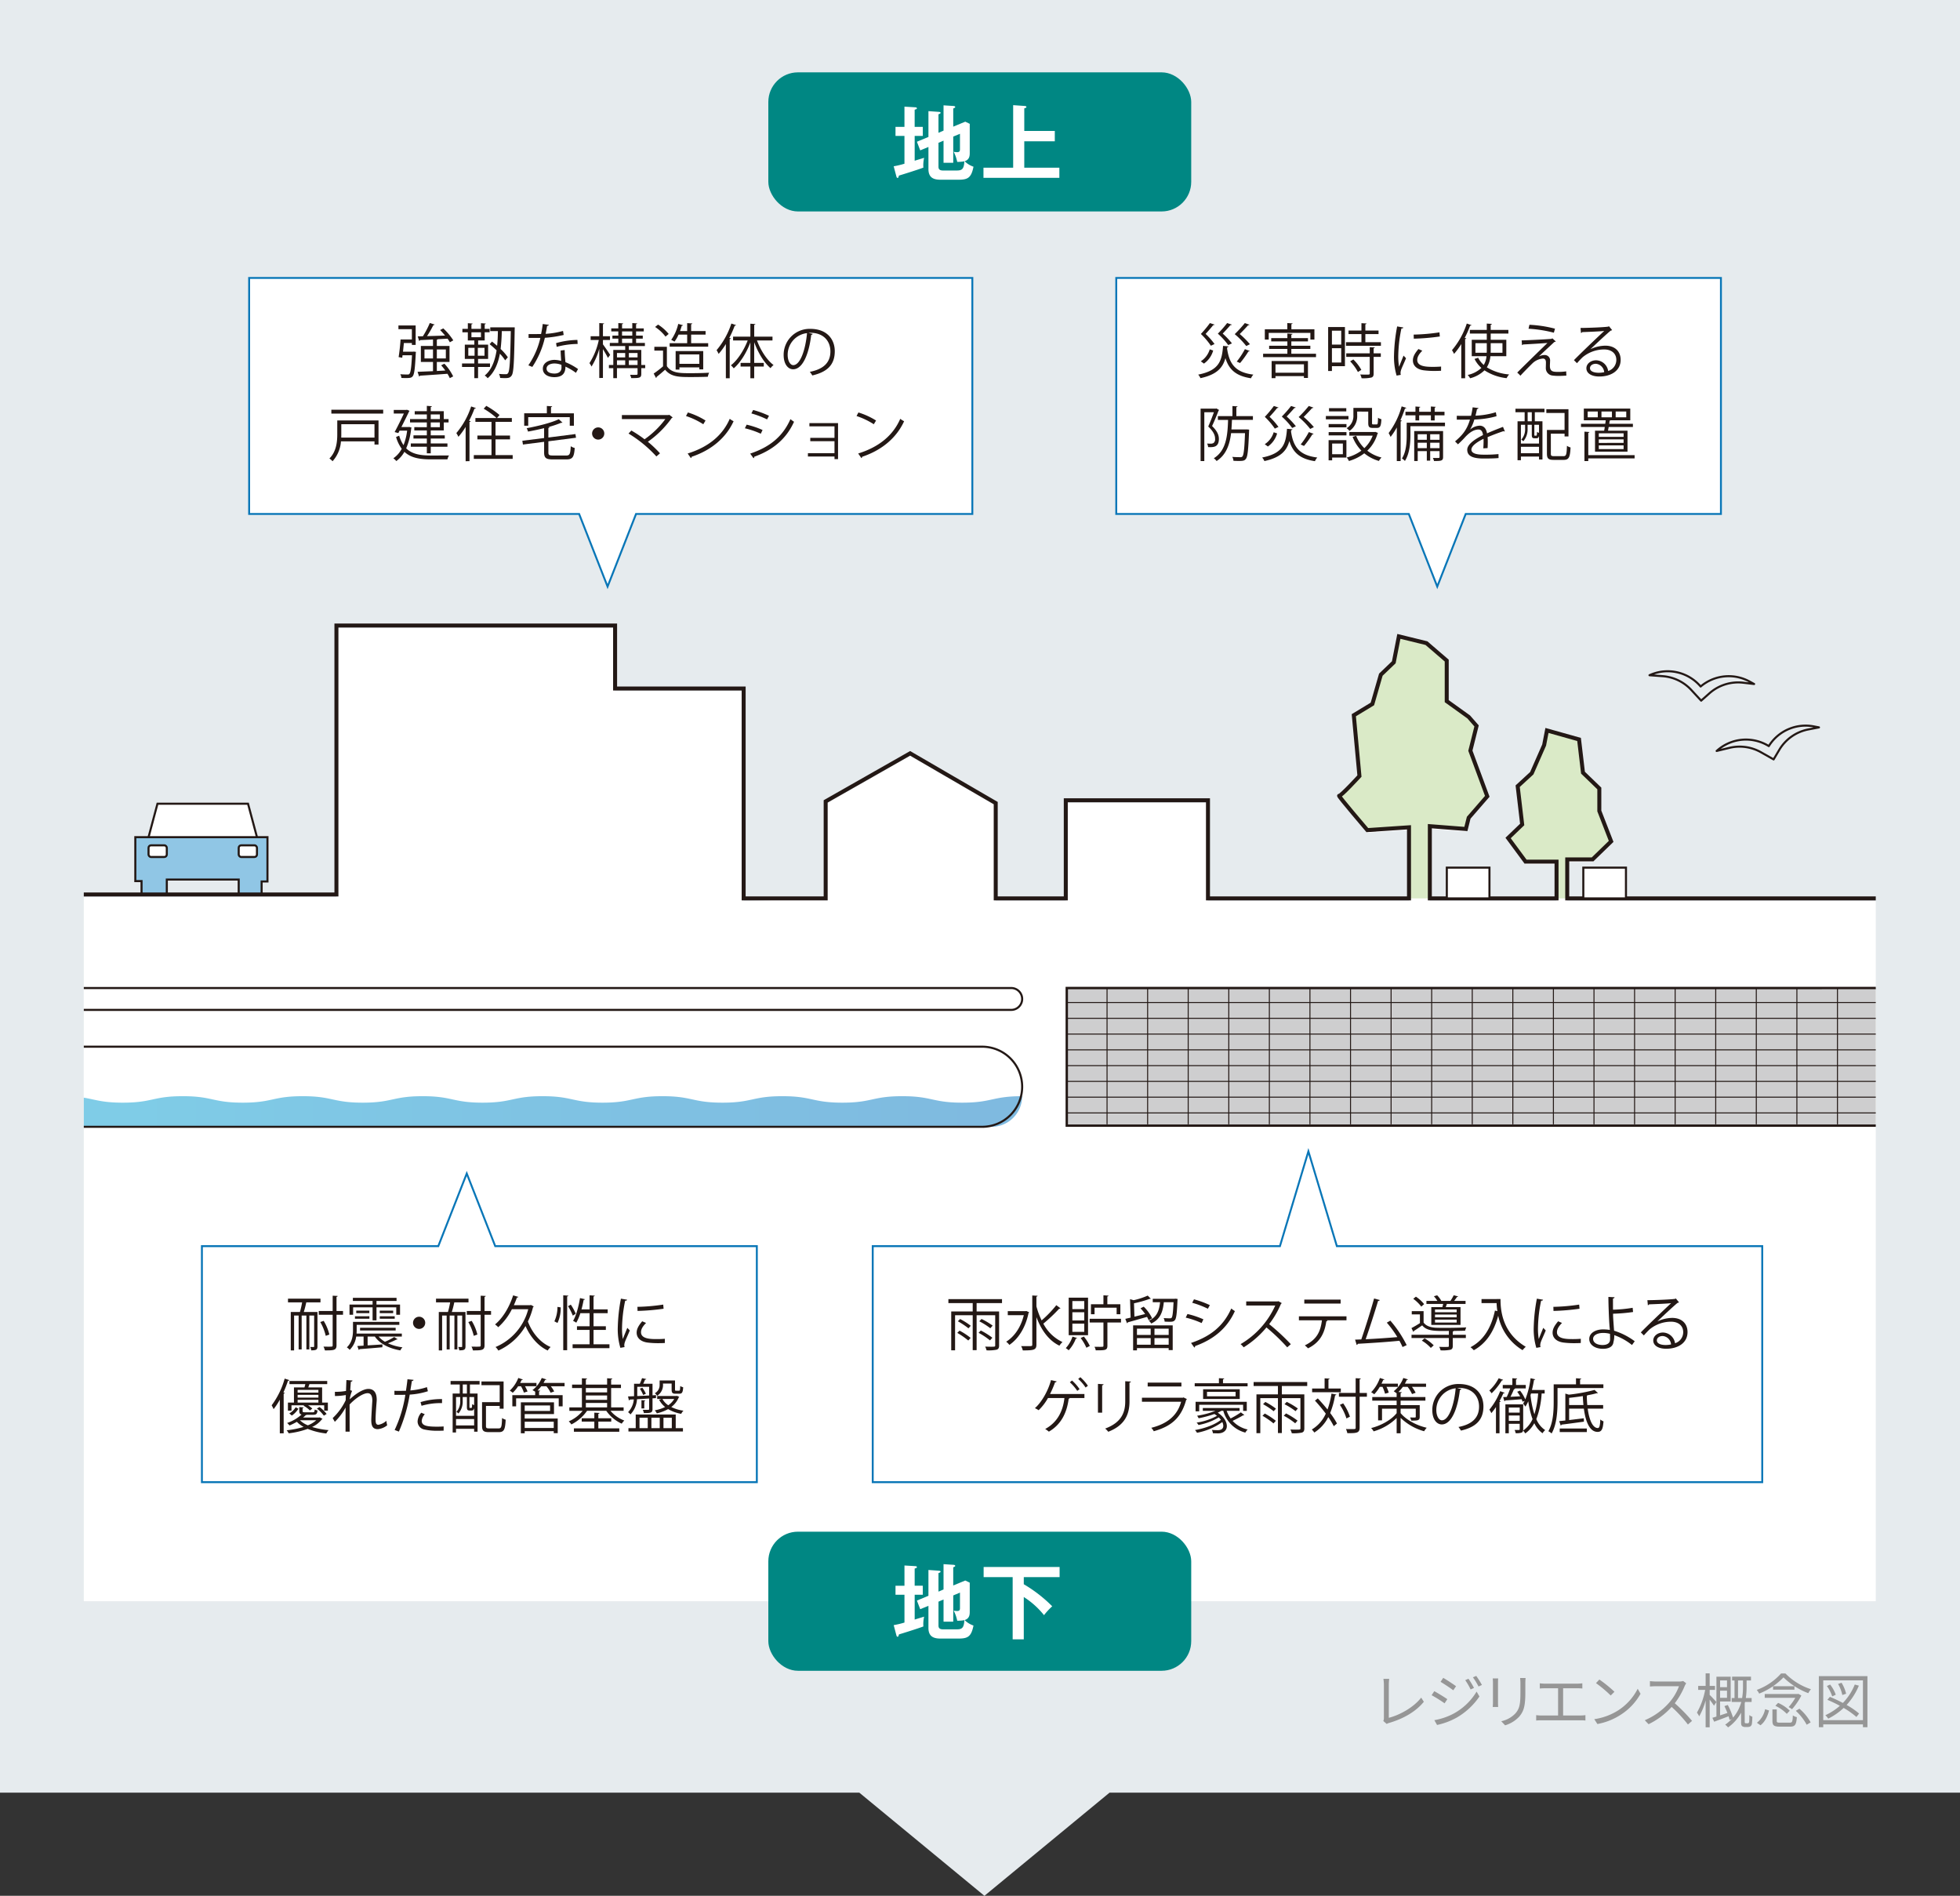 <svg xmlns="http://www.w3.org/2000/svg" xmlns:xlink="http://www.w3.org/1999/xlink" width="777" height="751.441" viewBox="0 0 777 751.441">
  <rect x="0" y="0" width="777" height="751.441" fill="#333333" stroke="none"/>
  <defs>
    <linearGradient id="linear-gradient" y1="0.5" x2="1" y2="0.5" gradientUnits="objectBoundingBox">
      <stop offset="0.076" stop-color="#0099cf"/>
      <stop offset="0.243" stop-color="#0091cc"/>
      <stop offset="0.986" stop-color="#0075c1"/>
    </linearGradient>
  </defs>
  <g id="sec02-img01" transform="translate(-14.522 -2591.209)">
    <path id="パス_21033" data-name="パス 21033" d="M791.522,2591.209h-777v710.56H355.189l49.587,40.881,49.588-40.881H791.522Z" fill="#e6ebee"/>
    <g id="グループ_4594" data-name="グループ 4594" transform="translate(47.737 2840.196)">
      <path id="パス_21034" data-name="パス 21034" d="M322.775,2804.5V2767l33.485-19.052,33.931,19.721v37.781h27.774v-38.9h56.368v38.9h79.692v-28.18l-16.52,1.117s-11.832-13.842-11.163-13.618,8.037-7.814,8.037-7.814l-2.232-24.108,7.368-4.464,3.347-11.609,5.136-4.911,2.009-10.269,10.938,2.678,8.037,6.92v16.074l8.706,6.25,3.124,3.572-2.455,9.821,6.7,18.083-7.366,8.483-1.117,4.464-14.287-1.114v28.626h50.228v-14.564H600.235l-6.922-9.375,5.582-5.359-1.786-15.179,5.582-5.133,4.91-11.163,1.117-5.8,12.724,3.57L623,2755.617l6.476,6.251v8.929l4.687,12.055-7.368,7.142H616.753v15.457h122.31v277.526H28.673V2803.89H128.826v-106.6H239.3v24.96h50.962v83.2" transform="translate(-28.673 -2697.287)" fill="#fff"/>
      <line id="線_4307" data-name="線 4307" x2="33.708" transform="translate(158.776 106.994)" fill="#fff"/>
      <g id="グループ_4593" data-name="グループ 4593" transform="translate(20.431 69.589)">
        <path id="パス_21035" data-name="パス 21035" d="M39.843,2755.191v-5.2H37.378v-17.409H89.76v17.563H87.449v5.048h-9.09v-5.819h-28.5v5.819Z" transform="translate(-37.378 -2719.329)" fill="#90c6e5" stroke="#231815" stroke-miterlimit="10" stroke-width="0.82"/>
        <path id="パス_21036" data-name="パス 21036" d="M43.153,2726.934l-3.544,13.25H82.594l-3.544-13.25Z" transform="translate(-34.371 -2726.934)" fill="#fff" stroke="#231815" stroke-miterlimit="10" stroke-width="0.82"/>
        <g id="グループ_4592" data-name="グループ 4592" transform="translate(5.238 16.485)">
          <rect id="長方形_4072" data-name="長方形 4072" width="7.241" height="4.622" rx="0.985" fill="#fff" stroke="#231815" stroke-miterlimit="10" stroke-width="0.82"/>
          <rect id="長方形_4073" data-name="長方形 4073" width="7.241" height="4.622" rx="0.985" transform="translate(35.744)" fill="#fff" stroke="#231815" stroke-miterlimit="10" stroke-width="0.82"/>
        </g>
      </g>
    </g>
    <path id="パス_21037" data-name="パス 21037" d="M288.43,2781.133V2766.57H276.152l-6.92-9.375,5.581-5.357-1.786-15.18,5.581-5.134,4.911-11.162,1.116-5.8,12.724,3.572,1.563,13.17,6.474,6.251v8.929l4.688,12.055-7.367,7.144H292.672v15.456" transform="translate(343.146 166.174)" fill="#daeac7"/>
    <path id="パス_21038" data-name="パス 21038" d="M268.4,2802.53v-28.18l-16.52,1.115s-11.832-13.839-11.163-13.616,8.037-7.814,8.037-7.814l-2.232-24.108,7.368-4.465,3.347-11.609,5.136-4.91,2.009-10.269,10.938,2.678,8.037,6.919v16.074l8.706,6.25,3.124,3.572-2.455,9.821,6.7,18.083-7.366,8.483-1.117,4.464-14.287-1.115v28.626" transform="translate(304.692 144.777)" fill="#daeac7"/>
    <path id="パス_21039" data-name="パス 21039" d="M28.673,2803.442H128.826v-106.6H239.3V2721.8h50.962V2805h32.516v-38.449L356.26,2747.5l33.931,19.721V2805h27.774v-38.9h56.368V2805h79.692v-28.18l-16.52,1.115s-11.832-13.839-11.163-13.616,8.037-7.814,8.037-7.814l-2.232-24.108,7.368-4.465,3.347-11.609,5.136-4.91,2.009-10.269,10.938,2.678,8.037,6.919v16.074l8.706,6.25,3.124,3.572-2.455,9.821,6.7,18.083-7.366,8.483-1.117,4.464-14.287-1.115V2805h50.228v-14.564H600.235l-6.922-9.375,5.582-5.358-1.786-15.18,5.582-5.133,4.91-11.163,1.117-5.8,12.724,3.57L623,2755.169l6.476,6.25v8.929l4.687,12.055-7.368,7.143H616.753V2805h122.31" transform="translate(19.064 142.305)" fill="none" stroke="#231815" stroke-miterlimit="10" stroke-width="1.581"/>
    <path id="パス_21040" data-name="パス 21040" d="M345.015,2714.442l-2.1-.4a17.185,17.185,0,0,0-17.733,7.727l-.054.089h0a17.182,17.182,0,0,0-20.292,1.594l-.385.331,5.068-1.228a17.191,17.191,0,0,1,12.489,1.737l5.025,2.838,2.235-3.767a17.183,17.183,0,0,1,11.5-8.1Z" transform="translate(390.599 165.081)" fill="none" stroke="#231815" stroke-linecap="round" stroke-linejoin="round" stroke-width="0.82"/>
    <path id="パス_21041" data-name="パス 21041" d="M334.587,2709.617l-1.873-1.019a17.181,17.181,0,0,0-19.247,1.946l-.08.065h0a17.18,17.18,0,0,0-19.808-4.676l-.467.2,5.2.378a17.181,17.181,0,0,1,11.365,5.468l3.917,4.234,3.279-2.905a17.18,17.18,0,0,1,13.428-4.2Z" transform="translate(375.317 152.711)" fill="none" stroke="#231815" stroke-linecap="round" stroke-linejoin="round" stroke-width="0.82"/>
    <rect id="長方形_4074" data-name="長方形 4074" width="16.906" height="12.197" transform="translate(642.195 2935.11)" fill="#fff" stroke="#231815" stroke-miterlimit="10" stroke-width="0.82"/>
    <rect id="長方形_4075" data-name="長方形 4075" width="16.906" height="12.197" transform="translate(588.079 2935.11)" fill="#fff" stroke="#231815" stroke-miterlimit="10" stroke-width="0.82"/>
    <g id="グループ_4597" data-name="グループ 4597" transform="translate(319.109 2619.887)">
      <rect id="長方形_4076" data-name="長方形 4076" width="167.647" height="55.136" rx="11.745" fill="#008783"/>
      <g id="グループ_4596" data-name="グループ 4596" transform="translate(49.702 13.001)">
        <g id="グループ_4595" data-name="グループ 4595">
          <path id="パス_21042" data-name="パス 21042" d="M177,2617.541v3.584h-3.223v9.833c.591-.2,3.223-.988,3.748-1.152a13.065,13.065,0,0,0-.3,3.879c-2,.789-9.3,3.059-9.7,3.157-.164.69-.23.92-.526.92s-.394-.3-.493-.657l-1.052-3.945a35.407,35.407,0,0,0,4.272-1.019v-11.015h-3.549v-3.584h3.549v-8.021l4.406.263c.23,0,.526.131.526.427,0,.23-.261.329-.887.526v6.8Zm8.22,1.481V2609l4.044.26c.263.035.591.167.591.394,0,.265-.361.43-.789.594v7.2l4.767-1.972,1.775.854V2627.7c0,1.15,0,2.826-2.037,3.453a9.255,9.255,0,0,0,3.518,2.169c-.887,4.6-2.434,5.162-6.084,5.162h-6.936c-2.5,0-4.833-.592-4.833-4.208V2625.5l-3.256,1.35-1.317-3.42,4.572-1.906V2611.3l4.239.3c.265.033.594.131.594.361s-.427.428-.857.592v7.333Zm-2.007,4.833v9.271c0,.756,0,1.709,1.843,1.709h5.26c2.105,0,2.993-.395,3.157-3.647a15.5,15.5,0,0,1-2.828.228,15.008,15.008,0,0,0-1.413-4.009,8.429,8.429,0,0,0,1.347.164c1.15,0,1.15-.624,1.15-1.314v-5.985l-2.662,1.117v10.391h-3.847V2623Z" transform="translate(-165.463 -2608.927)" fill="#fff"/>
          <path id="パス_21043" data-name="パス 21043" d="M208.9,2619.192v4.11H196.8v10.455h13.909v4.012H180.625v-4.012h11.769v-24.791l4.669.329c.23,0,.591.134.591.394s-.131.331-.854.561v8.943Z" transform="translate(-145.037 -2608.966)" fill="#fff"/>
        </g>
      </g>
    </g>
    <g id="グループ_4600" data-name="グループ 4600" transform="translate(319.109 3198.318)">
      <rect id="長方形_4077" data-name="長方形 4077" width="167.647" height="55.136" rx="11.745" fill="#008783"/>
      <g id="グループ_4599" data-name="グループ 4599" transform="translate(49.7 12.876)">
        <g id="グループ_4598" data-name="グループ 4598">
          <path id="パス_21044" data-name="パス 21044" d="M177,2863.893v3.584H173.78v9.833c.591-.2,3.223-.989,3.748-1.153a13.072,13.072,0,0,0-.3,3.88c-2.007.789-9.307,3.058-9.7,3.157-.162.69-.23.92-.526.92s-.394-.3-.493-.657l-1.052-3.945a35.616,35.616,0,0,0,4.274-1.019v-11.016h-3.551v-3.584h3.551v-8.021l4.406.263c.23,0,.526.131.526.427,0,.23-.263.329-.887.526v6.8Zm8.218,1.481v-10.027l4.044.261c.263.035.594.167.594.394,0,.266-.364.43-.791.594v7.2l4.767-1.972,1.777.854v11.376c0,1.15,0,2.826-2.037,3.453a9.228,9.228,0,0,0,3.516,2.168c-.887,4.6-2.432,5.162-6.082,5.162h-6.938c-2.5,0-4.833-.591-4.833-4.208v-8.778l-3.256,1.349-1.314-3.419,4.57-1.906v-10.227l4.241.3c.263.034.591.132.591.362s-.427.427-.854.591v7.333Zm-2,4.833v9.271c0,.756,0,1.708,1.84,1.708h5.26c2.105,0,2.993-.394,3.157-3.647a15.426,15.426,0,0,1-2.826.228,14.969,14.969,0,0,0-1.415-4.009,8.37,8.37,0,0,0,1.35.164c1.15,0,1.15-.624,1.15-1.314v-5.985l-2.664,1.118v10.391h-3.847v-8.781Z" transform="translate(-165.462 -2855.347)" fill="#fff"/>
          <path id="パス_21045" data-name="パス 21045" d="M196.566,2862.66a55.855,55.855,0,0,1,11.276,8.745,26.767,26.767,0,0,0-3.256,3.519,32.414,32.414,0,0,0-8.02-7.2v16.767H192.16v-24.658H180.652v-4.011h30.117v4.011h-14.2Z" transform="translate(-144.998 -2854.706)" fill="#fff"/>
        </g>
      </g>
    </g>
    <path id="長方形_4078" data-name="長方形 4078" d="M0,0H370.154A1.845,1.845,0,0,1,372,1.845V6.816a1.845,1.845,0,0,1-1.845,1.845H0a0,0,0,0,1,0,0V0A0,0,0,0,1,0,0Z" transform="translate(47.736 2982.834)" fill="#fff"/>
    <path id="パス_21046" data-name="パス 21046" d="M28.673,2766.718H396.341a4.331,4.331,0,0,0,4.331-4.331h0a4.331,4.331,0,0,0-4.331-4.331H28.673" transform="translate(19.064 224.778)" fill="none" stroke="#231815" stroke-miterlimit="10" stroke-width="0.82"/>
    <path id="長方形_4079" data-name="長方形 4079" d="M0,0H365.234A6.765,6.765,0,0,1,372,6.765V24.992a6.765,6.765,0,0,1-6.765,6.765H0a0,0,0,0,1,0,0V0A0,0,0,0,1,0,0Z" transform="translate(47.736 3006.083)" fill="#fff"/>
    <path id="パス_21047" data-name="パス 21047" d="M515.4,2812.608H194.694v-54.552H515.4" transform="translate(242.729 224.777)" fill="#cececf" stroke="#231815" stroke-miterlimit="10" stroke-width="0.941"/>
    <path id="パス_21048" data-name="パス 21048" d="M345.916,2823.21l-11.283-37.578L323.35,2823.21H161.92v93.551H514.549V2823.21Z" transform="translate(198.576 261.928)" fill="#fff" stroke="#0976b7" stroke-miterlimit="10" stroke-width="0.756"/>
    <g id="グループ_4602" data-name="グループ 4602" transform="translate(390.49 3104.601)">
      <g id="グループ_4601" data-name="グループ 4601">
        <path id="パス_21049" data-name="パス 21049" d="M195.955,2812.166H185.89v3.308h8.915v13.439c0,.986-.235,1.458-.962,1.713a16.506,16.506,0,0,1-4.011.259,6.036,6.036,0,0,0-.563-1.479c.8.026,1.549.047,2.157.047,1.76,0,1.831,0,1.831-.561v-11.917H185.89v13.839h-1.549v-13.839h-6.99v13.886h-1.526v-15.388h8.516v-3.308H174.7v-1.572h21.256Zm-13.374,14.825a30.318,30.318,0,0,0-4.363-3.025l.918-.893a27.605,27.605,0,0,1,4.385,2.885Zm.073-4.833a29.782,29.782,0,0,0-4.2-2.791l.892-.893a26.988,26.988,0,0,1,4.223,2.674Zm4.9.869a28.588,28.588,0,0,1,4.575,2.861l-.939,1.056a27.515,27.515,0,0,0-4.525-3Zm.282-4.575a28.6,28.6,0,0,1,4.41,2.629l-.915,1.054a28.076,28.076,0,0,0-4.385-2.767Z" transform="translate(-174.699 -2809.045)" fill="#231815"/>
        <path id="パス_21050" data-name="パス 21050" d="M192.459,2816.121l1.124.516a.73.73,0,0,1-.258.282c-1.218,5.91-4.105,10.273-7.6,12.644a6.515,6.515,0,0,0-1.265-1.268c3.166-1.972,5.793-5.607,6.99-10.511h-6.359v-1.594h7.086Zm3.988-1.831a30.959,30.959,0,0,0,2.063,5.561,43.864,43.864,0,0,0,5.819-6.03l1.664,1.244a.568.568,0,0,1-.514.141,63.569,63.569,0,0,1-6.288,5.934,16.418,16.418,0,0,0,7.6,7.3,6.5,6.5,0,0,0-1.218,1.432c-4.272-2.042-7.2-6.218-9.126-11.309v10.863c0,2.133-.986,2.321-5.4,2.321a6.913,6.913,0,0,0-.657-1.711c.892.023,1.713.023,2.371.023,1.969,0,2.04,0,2.04-.634v-19.449l2.112.117c-.026.188-.141.306-.469.329Z" transform="translate(-161.549 -2809.88)" fill="#231815"/>
        <path id="パス_21051" data-name="パス 21051" d="M199.012,2826.881c-.073.141-.235.211-.493.211a14.2,14.2,0,0,1-2.84,4.646,10.334,10.334,0,0,0-1.15-.869,12.256,12.256,0,0,0,2.652-4.551Zm4.338-16v14.874h-7.671v-14.874Zm-1.5,4.527v-3.189h-4.715v3.189Zm0,4.5v-3.237h-4.715v3.237Zm0,4.528v-3.263h-4.715v3.263Zm.843,6.286a19.3,19.3,0,0,0-2.274-3.848l1.268-.584a18.363,18.363,0,0,1,2.368,3.73Zm13.724-11.471v1.479h-5.394v9.194c0,1.831-.868,1.831-4.622,1.831a4.278,4.278,0,0,0-.516-1.406c.725,0,1.406.021,1.946.021,1.62,0,1.62,0,1.62-.467v-9.173h-5.467v-1.479Zm-10.485-4.387v2.582H204.5v-3.964h4.95v-3.544l2.016.141c-.023.165-.138.282-.467.329v3.075h5.159v3.964h-1.476v-2.582Z" transform="translate(-147.984 -2809.92)" fill="#231815"/>
        <path id="パス_21052" data-name="パス 21052" d="M211.876,2814.381a15.887,15.887,0,0,1,3.331,4.622l-1.385.751a9.165,9.165,0,0,0-.634-1.315c-2.838.8-5.769,1.643-7.647,2.16a.374.374,0,0,1-.282.352l-.681-1.737,2.113-.493-.235-7.318,1.429.422a29.9,29.9,0,0,0,5.584-1.831l1.221,1.221c-.07.07-.07.07-.446.07a44.572,44.572,0,0,1-6.218,1.758l.167,5.3c1.336-.326,2.791-.679,4.244-1.054a17.183,17.183,0,0,0-1.828-2.253Zm-4.2,17.313v-9.9h15.693v9.807h-1.6v-.8H209.2v.893Zm6.966-8.586H209.2v2.488h5.443Zm-5.443,6.358h5.443v-2.605H209.2Zm15.25-18.252.868.117c0,.141-.026.329-.047.517-.235,5.326-.472,7.2-1.033,7.858-.54.658-1.127.658-2.3.658-.516,0-1.15-.024-1.758-.047a3.606,3.606,0,0,0-.4-1.408c1.054.07,2.04.094,2.415.094s.587-.023.751-.235c.352-.422.563-1.993.751-6.145h-3.847c-.376,3.613-1.267,6.732-5,8.443a3.979,3.979,0,0,0-.939-1.125c3.192-1.431,4.105-3.988,4.457-7.318h-2.908v-1.361h8.656Zm-2.676,14.382v-2.488h-5.631v2.488Zm-5.631,3.87h5.631v-2.605h-5.631Z" transform="translate(-134.445 -2809.853)" fill="#231815"/>
        <path id="パス_21053" data-name="パス 21053" d="M215.483,2816.443a33.473,33.473,0,0,1,6.312,2.11l-.7,1.479a34.213,34.213,0,0,0-6.312-2.16Zm1.408,11.471c7.624-2.559,12.832-6.617,15.952-13.654.352.305,1.08.8,1.432,1.033-3.143,6.967-8.61,11.306-15.787,13.865a.556.556,0,0,1-.284.586Zm1.171-17.29a37.547,37.547,0,0,1,6.288,2.3l-.775,1.429a36.918,36.918,0,0,0-6.215-2.368Z" transform="translate(-120.703 -2809.004)" fill="#231815"/>
        <path id="パス_21054" data-name="パス 21054" d="M240.377,2811.708a.492.492,0,0,1-.305.258,36.229,36.229,0,0,1-4.692,8.07,85.838,85.838,0,0,1,8.586,7.952l-1.432,1.242a76.76,76.76,0,0,0-8.232-7.882,36.886,36.886,0,0,1-9.034,7.882,8.746,8.746,0,0,0-1.218-1.265,33.649,33.649,0,0,0,13.745-15.318H226.277v-1.6h12.435l.3-.117Z" transform="translate(-108.213 -2808.586)" fill="#231815"/>
        <path id="パス_21055" data-name="パス 21055" d="M252.76,2818.861h-7.929l.4.117a.506.506,0,0,1-.469.282c-.634,4.363-2.227,8.257-7.248,10.719a13.117,13.117,0,0,0-1.268-1.174c4.88-2.345,6.241-5.628,6.781-9.944H233.9v-1.573h18.86Zm-2.321-6.615h-14.4v-1.572h14.4Z" transform="translate(-94.943 -2808.937)" fill="#231815"/>
        <path id="パス_21056" data-name="パス 21056" d="M262.2,2829.721c-.352-.8-.775-1.643-1.244-2.487-4.88.516-12.9,1.009-16.491,1.2a.646.646,0,0,1-.446.47l-.634-2.113c.7-.023,1.549-.047,2.465-.094,1.547-4.5,3.777-11.518,5.065-16.21l2.277.61a.676.676,0,0,1-.681.329c-1.291,4.316-3.307,10.6-4.927,15.2,3.9-.165,9.455-.563,12.553-.845a40.606,40.606,0,0,0-4.178-5.723l1.408-.8a46.616,46.616,0,0,1,6.476,9.713Z" transform="translate(-82.16 -2809.193)" fill="#231815"/>
        <path id="パス_21057" data-name="パス 21057" d="M257.719,2820.75c.96,1.361,2.791,1.993,5.018,2.063.822.023,2,.047,3.286.047,2.908,0,6.521-.07,8.61-.187a7.217,7.217,0,0,0-.446,1.314c-1.15.047-2.767.071-4.481.094-.047.117-.164.188-.423.235v1.291h5.185v1.288h-5.185v3.122c0,.866-.211,1.289-.915,1.523a15.675,15.675,0,0,1-3.917.235,5.68,5.68,0,0,0-.54-1.385c.8.026,1.526.047,2.112.047s1.03-.021,1.218-.021c.4-.026.493-.093.493-.4v-3.122h-14.8v-1.288h14.8v-1.526c-5.863.07-8.656.07-10.579-2.207-1.15.822-2.3,1.6-3.31,2.23,0,.188-.045.282-.211.329l-.725-1.479c1.007-.54,2.251-1.242,3.354-1.969v-3.45h-3.237v-1.289h4.692Zm-3.051-10.252a13.9,13.9,0,0,1,3.26,2.958l-1.124.983a15.537,15.537,0,0,0-3.19-3.1Zm5.913,20.317a15.409,15.409,0,0,0-3.565-2.887l1.077-.916a16.619,16.619,0,0,1,3.638,2.77Zm.188-16.165h4.387c.094-.4.235-.845.329-1.268h-6.64v-1.195h4.34a11.549,11.549,0,0,0-1.385-1.854l1.291-.375a9.52,9.52,0,0,1,1.667,2.23h3.589a17.444,17.444,0,0,0,1.314-2.253l1.735.47a.392.392,0,0,1-.446.211c-.279.446-.725,1.032-1.124,1.572h4.528v1.195h-7.415c-.115.4-.282.845-.446,1.268h5.866v7.037H260.768Zm10.065,2.018v-1.08h-8.588v1.08Zm0,2.017v-1.1h-8.588v1.1Zm0,2.065v-1.15h-8.588v1.15Z" transform="translate(-69.333 -2809.934)" fill="#231815"/>
        <path id="パス_21058" data-name="パス 21058" d="M273.177,2810.574h1.6c0,4.2.54,13.3,10.016,18.933a8.616,8.616,0,0,0-1.265,1.335,20.8,20.8,0,0,1-9.666-13.651c-1.688,6.262-4.739,10.954-9.663,13.675a11.353,11.353,0,0,0-1.314-1.2c5.185-2.7,8.211-7.694,9.687-14.52l.962.235a24.189,24.189,0,0,1-.305-3.19h-5.981v-1.6h5.934Z" transform="translate(-55.901 -2809.072)" fill="#231815"/>
        <path id="パス_21059" data-name="パス 21059" d="M277.265,2810.937c-.068.258-.305.4-.772.375a56.241,56.241,0,0,0-1.244,10.556,25.822,25.822,0,0,0,.305,4.645c.446-1.15,1.453-3.612,1.784-4.434l.984,1.033c-.962,2.371-1.664,3.706-1.993,4.762a4.022,4.022,0,0,0-.188,1.1,2.468,2.468,0,0,0,.117.726l-1.667.305a25.734,25.734,0,0,1-1.033-8.069,68.579,68.579,0,0,1,1.244-11.424Zm14.945,17.148c-.845.047-1.711.07-2.582.07a32.2,32.2,0,0,1-4.361-.258c-2.887-.422-4.223-2.016-4.223-3.894,0-1.619.892-2.979,2.2-4.527l1.526.657c-1.174,1.218-2,2.345-2,3.682,0,2.721,3.988,2.721,6.429,2.721.986,0,2.04-.047,3.026-.118Zm-10.861-14.334a76.477,76.477,0,0,0,10.227-.892l.141,1.643a88.633,88.633,0,0,1-10.321.869Z" transform="translate(-41.515 -2809.153)" fill="#231815"/>
        <path id="パス_21060" data-name="パス 21060" d="M299.877,2829.287a23.825,23.825,0,0,0-7.037-3.92,9.353,9.353,0,0,1-.305,2.723c-.188,1.948-2,2.7-4.152,2.7-3.028,0-5.42-1.476-5.443-3.847-.047-2.369,2.441-3.824,5.4-3.848a15.76,15.76,0,0,1,2.744.211c0-.634-.117-1.171-.141-1.711-.211-3.075-.4-8-.422-11.379l2.441.141c0,.235-.211.446-.61.493-.023.634,0,3.73,0,4.435a55.162,55.162,0,0,0,7.788-.751l.164,1.667a65.727,65.727,0,0,1-7.929.681c0,1.336.047,1.875.4,6.731a27.256,27.256,0,0,1,8.187,4.176Zm-11.588-4.786c-2.253.047-3.824.985-3.824,2.321,0,1.713,1.852,2.465,3.73,2.465,1.643,0,3-.587,3-2.254,0-.54,0-1.5-.047-2.181A10.179,10.179,0,0,0,288.289,2824.5Z" transform="translate(-28.878 -2809.556)" fill="#231815"/>
        <path id="パス_21061" data-name="パス 21061" d="M298.263,2819.54a14.212,14.212,0,0,1,5.819-1.362c3.73,0,6.077,2.183,6.077,5.631,0,4.246-3.732,6.591-8.445,6.591-3.051,0-5.138-1.218-5.138-3.284,0-1.734,1.713-3.143,3.847-3.143a4.951,4.951,0,0,1,4.786,4.246,4.6,4.6,0,0,0,3.237-4.387c0-2.535-1.878-4.152-4.833-4.152a13.364,13.364,0,0,0-8.516,3.072c-.7.657-1.617,1.643-2.251,2.371l-1.2-1.2c2.11-2.207,8.821-8.61,12.011-11.591-1.359.19-6.051.378-8.727.472a.781.781,0,0,1-.491.352l-.19-2c3.169-.024,9.22-.258,10.933-.517l.352-.165,1.242,1.526a1.145,1.145,0,0,1-.561.211c-1.667,1.358-6.124,5.537-7.955,7.295Zm3.239,9.384a10.222,10.222,0,0,0,2.134-.235,3.617,3.617,0,0,0-3.331-3.333c-1.218,0-2.3.66-2.3,1.737C298.008,2828.525,299.953,2828.924,301.5,2828.924Z" transform="translate(-17.144 -2809.193)" fill="#231815"/>
        <path id="パス_21062" data-name="パス 21062" d="M208.944,2830.438v1.594h-5.819a.514.514,0,0,1-.42.284c-.7,5.44-2.911,10.18-7.858,13.041a11.084,11.084,0,0,0-1.455-1.054c4.809-2.606,7.037-7.016,7.624-12.271h-6.521a20.457,20.457,0,0,1-3.706,4.833,9.745,9.745,0,0,0-1.479-.822c2.533-2.18,5.253-6.755,6.38-11.119l2.253.516a.613.613,0,0,1-.634.353,40.291,40.291,0,0,1-2,4.645Zm-4.927-5.349a16.989,16.989,0,0,1,3,3.424l-.915.681a17.411,17.411,0,0,0-2.934-3.4Zm3.307-1.315a17.482,17.482,0,0,1,3,3.4l-.915.7a16.756,16.756,0,0,0-2.932-3.4Z" transform="translate(-155.015 -2791.289)" fill="#231815"/>
        <path id="パス_21063" data-name="パス 21063" d="M199.959,2836.91v-11.4l2.228.141c-.021.211-.185.375-.561.422v10.837Zm13.067-12.316c-.023.235-.188.352-.563.4v7.459c0,4.927-1.688,9.431-8.422,12.034a6.851,6.851,0,0,0-1.221-1.265c6.5-2.418,7.955-6.429,7.955-10.769v-8Z" transform="translate(-140.669 -2790.373)" fill="#231815"/>
        <path id="パス_21064" data-name="パス 21064" d="M225.243,2831.251a.546.546,0,0,1-.305.237c-1.925,7.084-5.842,10.532-12.856,12.478a7.016,7.016,0,0,0-.986-1.359c6.382-1.6,10.346-4.88,11.823-10.323H207.39v-1.594h16.233l.235-.14Zm-2.206-5.018H209.664v-1.549h13.372Z" transform="translate(-130.658 -2790.063)" fill="#231815"/>
        <path id="パス_21065" data-name="パス 21065" d="M237.272,2825.939v1.218H216.3v-1.218h9.6v-2l2.11.117c-.023.165-.164.282-.493.329v1.549Zm-8.3,10.931a12.344,12.344,0,0,0,1.573,3.028,33.653,33.653,0,0,0,4.058-2.417l1.359,1.056a.581.581,0,0,1-.493.118c-1.054.657-2.744,1.523-4.152,2.2a11.473,11.473,0,0,0,5.983,3.425,5.852,5.852,0,0,0-.939,1.22,12.247,12.247,0,0,1-8.725-8.633h-.751c-.446.258-.939.493-1.455.728,2.486,1.643,3.612,3.706,3.612,5.326,0,1.784-1.432,2.885-3.472,2.885-.54,0-1.291-.023-2.04-.047a3.912,3.912,0,0,0-.425-1.312c.822.068,1.667.092,2.23.092s2.3,0,2.3-1.734a3.5,3.5,0,0,0-.4-1.479,25.243,25.243,0,0,1-10.018,4.246,6.218,6.218,0,0,0-.8-1.078c3.753-.634,7.976-2.136,10.276-4.061a7.912,7.912,0,0,0-.845-.959,24.67,24.67,0,0,1-8.046,3.025,4.259,4.259,0,0,0-.751-.962,24.229,24.229,0,0,0,8.093-2.673,11.428,11.428,0,0,0-1.033-.728,45.925,45.925,0,0,1-6.239,1.688c-.141-.255-.423-.748-.61-1.007a33.535,33.535,0,0,0,7.272-1.948h-5.018v-1.1h14.567v1.1Zm7.976.023h-1.453v-2.415H218.084v2.58h-1.432V2833.3h20.292Zm-17.313-8.562h14.522v3.847H219.631Zm12.879,2.791v-1.758H221.18v1.758Z" transform="translate(-118.654 -2791.059)" fill="#231815"/>
        <path id="パス_21066" data-name="パス 21066" d="M247.5,2826.166H237.441v3.308h8.915v13.439c0,.986-.237,1.458-.965,1.713a16.484,16.484,0,0,1-4.011.259,6.026,6.026,0,0,0-.561-1.479c.8.026,1.547.047,2.157.047,1.76,0,1.831,0,1.831-.561v-11.917h-7.366v13.839h-1.549v-13.839H228.9v13.886h-1.526v-15.388h8.516v-3.308H226.25v-1.572H247.5Zm-13.372,14.825a30.451,30.451,0,0,0-4.364-3.025l.915-.893a27.527,27.527,0,0,1,4.387,2.885Zm.07-4.833a29.746,29.746,0,0,0-4.2-2.791l.892-.893a27.1,27.1,0,0,1,4.223,2.674Zm4.9.869a28.588,28.588,0,0,1,4.575,2.861l-.939,1.056a27.41,27.41,0,0,0-4.528-3Zm.282-4.575a28.713,28.713,0,0,1,4.41,2.629l-.915,1.054a28.1,28.1,0,0,0-4.387-2.767Z" transform="translate(-105.249 -2790.184)" fill="#231815"/>
        <path id="パス_21067" data-name="パス 21067" d="M238.448,2831.945c1.27,1.336,2.629,2.885,3.849,4.408a31.549,31.549,0,0,0,1.573-6.31l1.946.375c-.047.188-.211.282-.516.306a32.109,32.109,0,0,1-1.948,7.013,31.162,31.162,0,0,1,2.7,4.152l-1.268,1.08a28.948,28.948,0,0,0-2.181-3.612,15.372,15.372,0,0,1-5.537,6.121,7.875,7.875,0,0,0-.986-1.2,13.94,13.94,0,0,0,5.537-6.286c-1.338-1.784-2.864-3.612-4.293-5.161Zm9.128-3.919v1.479H236.2v-1.479h4.95v-4.035l1.972.117c-.026.165-.141.282-.446.329v3.589Zm10.344,1.76v1.5h-2.885v12.246c0,2.157-1.2,2.2-4.88,2.2a6.67,6.67,0,0,0-.54-1.641c.775.023,1.479.023,2.066.023,1.711,0,1.781,0,1.781-.563v-12.269h-6.638v-1.5h6.638v-5.842l2.042.117c-.047.188-.164.305-.469.329v5.4Zm-9.408,4.128a19.64,19.64,0,0,1,2.676,5.279l-1.385.7a20.534,20.534,0,0,0-2.6-5.4Z" transform="translate(-92.006 -2791.059)" fill="#231815"/>
        <path id="パス_21068" data-name="パス 21068" d="M257.782,2836.079v1.761c1.854,2.276,5.748,4.762,10.346,5.795a9.5,9.5,0,0,0-1.033,1.382,21.775,21.775,0,0,1-9.314-5.3v6.1h-1.57v-6.051a21.374,21.374,0,0,1-9.126,5.3,6.053,6.053,0,0,0-.986-1.312c3.917-.963,7.976-3.216,10.112-5.889v-1.784h-5.8v4.624h-1.549v-6.03h7.344v-1.784h-9.666v-1.429h9.666v-1.479c-.305-.234-.822-.587-1.15-.821a12.35,12.35,0,0,0,3.8-5.255l1.831.563c-.047.164-.235.21-.469.21a14.569,14.569,0,0,1-.751,1.479h8.4v1.265h-5.607a13.4,13.4,0,0,1,1.479,2.347l-1.432.516a13.587,13.587,0,0,0-1.758-2.863h-1.878a15.275,15.275,0,0,1-1.758,2.042l1.336.071c-.023.188-.164.282-.469.329v1.6h9.83v1.429h-9.83v1.784h7.579v4.6c0,1.526-.8,1.526-3.333,1.526a6.256,6.256,0,0,0-.514-1.244c.467,0,.892.023,1.242.023.939,0,1.033,0,1.033-.306v-3.192Zm-6.168-5.934a16.578,16.578,0,0,0-1.009-2.723h-1.08a15.808,15.808,0,0,1-2.2,2.958,7.407,7.407,0,0,0-1.221-.822,15.488,15.488,0,0,0,3.471-5.654l1.784.587c-.047.141-.211.234-.493.187-.188.494-.422.986-.657,1.479h6.5v1.265h-4.528a11.664,11.664,0,0,1,.89,2.3Z" transform="translate(-78.507 -2791.114)" fill="#231815"/>
        <path id="パス_21069" data-name="パス 21069" d="M267.95,2826.917a.612.612,0,0,1-.587.376c-.845,7.3-3.286,13.653-7.18,13.653-1.969,0-3.753-1.97-3.753-5.675a10.293,10.293,0,0,1,10.555-10.347c6.781,0,9.713,4.293,9.713,8.868,0,5.584-3.237,8.281-8.915,9.6a9.275,9.275,0,0,0-.984-1.432c5.394-1.033,8.164-3.659,8.164-8.1,0-3.868-2.488-7.389-7.978-7.389a6.01,6.01,0,0,0-.7.049Zm-2.253-.3a8.635,8.635,0,0,0-7.673,8.609c0,2.51,1.08,4.08,2.206,4.08C263.068,2839.3,265.11,2833.041,265.7,2826.614Z" transform="translate(-64.591 -2789.739)" fill="#231815"/>
        <path id="パス_21070" data-name="パス 21070" d="M271.527,2824.577a.412.412,0,0,1-.469.211,27.1,27.1,0,0,1-4.082,5.138,9.933,9.933,0,0,0-.915-1.1,17.778,17.778,0,0,0,3.706-4.856Zm.61,5.138c-.094.164-.235.234-.516.211-.446,1.01-.939,2.04-1.5,3.049l.422.141c-.023.141-.164.258-.446.281v12.363h-1.406V2835.37a23.516,23.516,0,0,1-1.831,2.416,10.251,10.251,0,0,0-.775-1.385,26.5,26.5,0,0,0,4.27-7.318ZM286.8,2830a33.875,33.875,0,0,1-2.11,10.159,9.491,9.491,0,0,0,3.518,4.361,5.487,5.487,0,0,0-1.056,1.244,10.072,10.072,0,0,1-3.26-3.988,11.969,11.969,0,0,1-3.589,4.058,5.657,5.657,0,0,0-.868-1.124,1.054,1.054,0,0,1-.563.795,6.71,6.71,0,0,1-2.368.235,5.193,5.193,0,0,0-.422-1.289c.822.021,1.5.021,1.737.021.209-.021.282-.094.282-.329v-2.134h-4.319v3.753h-1.359v-11.447h7.06v9.854a3.63,3.63,0,0,1-.047.54,10.859,10.859,0,0,0,3.753-4.551,34.417,34.417,0,0,1-1.69-7.063,13.726,13.726,0,0,1-1.148,2.112,8.391,8.391,0,0,0-.892-1.2,9.68,9.68,0,0,0,.61-1.1l-.822.353c-.094-.306-.235-.634-.376-.986-2.462.214-4.9.376-6.5.469a.4.4,0,0,1-.329.329l-.493-1.643,1.408-.044a29.213,29.213,0,0,0,1.385-3.4h-2.957v-1.364h3.8v-2.673l1.925.141c-.026.141-.164.258-.469.305v2.228h3.871v1.364h-4.481l.282.091a.507.507,0,0,1-.493.235,32.552,32.552,0,0,1-1.385,3l3.847-.19a14.4,14.4,0,0,0-1.171-1.805l1.124-.446a14.842,14.842,0,0,1,2.089,3.5,34,34,0,0,0,2.087-8.422l1.854.422c-.047.165-.188.235-.493.235-.211,1.361-.493,2.72-.821,4.011h5.044V2830Zm-13.02,5.582v2H278.1v-2Zm4.319,5.279v-2.133h-4.319v2.133Zm4.5-10.86c-.073.211-.141.446-.214.657a37.643,37.643,0,0,0,1.549,7.577,37.487,37.487,0,0,0,1.479-8.234Z" transform="translate(-51.617 -2791.059)" fill="#231815"/>
        <path id="パス_21071" data-name="パス 21071" d="M297.847,2827.827H279.666v5.441c0,3.659-.279,8.985-2.345,12.574a5.06,5.06,0,0,0-1.291-.892c1.948-3.4,2.112-8.233,2.112-11.682v-6.9h8.844v-2.417l2.087.14c-.023.165-.141.282-.469.329v1.948h9.243Zm-.094,8.164h-6.124c.587,4.455,1.972,7.718,4.037,7.694.608-.023.866-.986.96-3.4a4.393,4.393,0,0,0,1.268.749c-.235,3.237-.822,4.176-2.345,4.176-3.075,0-4.739-3.894-5.443-9.217h-5.842v4.525c1.831-.211,3.847-.467,5.819-.7l.047,1.338c-3.26.446-6.685.915-8.868,1.173a.425.425,0,0,1-.329.352l-.61-1.737,2.441-.256V2830.03l1.383.422a67.584,67.584,0,0,0,10.206-1.877l1.336,1.243a.364.364,0,0,1-.256.071.584.584,0,0,1-.188-.023,35.39,35.39,0,0,1-3.589.8.947.947,0,0,1-.378.165c0,1.288.073,2.532.19,3.729h6.286Zm-17.219,9.288v-1.409h10.743v1.409Zm3.73-10.72h5.678c-.117-1.15-.211-2.324-.235-3.544-1.784.284-3.659.52-5.443.707Z" transform="translate(-38.186 -2791.046)" fill="#231815"/>
      </g>
    </g>
    <path id="パス_21072" data-name="パス 21072" d="M353.134,2776.32c-11.882,0-11.882,2.568-23.763,2.568s-11.877-2.568-23.756-2.568-11.884,2.568-23.768,2.568-11.886-2.568-23.772-2.568-11.882,2.568-23.763,2.568-11.884-2.568-23.768-2.568-11.889,2.568-23.777,2.568-11.884-2.568-23.765-2.568-11.889,2.568-23.777,2.568-11.886-2.568-23.772-2.568-11.889,2.568-23.777,2.568-11.886-2.568-23.772-2.568-11.891,2.568-23.782,2.568c-8.206,0-10.75-1.223-15.447-1.981v11.553H388.534a12.139,12.139,0,0,0,12.137-12.14c-11.879,0-11.879,2.568-23.761,2.568S365.022,2776.32,353.134,2776.32Z" transform="translate(19.064 249.382)" opacity="0.5" fill="url(#linear-gradient)"/>
    <path id="パス_21073" data-name="パス 21073" d="M28.673,2799.719h356.12a15.879,15.879,0,0,0,15.879-15.878h0a15.88,15.88,0,0,0-15.879-15.879H28.673" transform="translate(19.064 238.122)" fill="none" stroke="#231815" stroke-miterlimit="10" stroke-width="0.82"/>
    <path id="パス_21074" data-name="パス 21074" d="M164.9,2818.163l-11.284-28.783-11.283,28.783H48.623v93.551H268.61v-93.551Z" transform="translate(45.941 266.975)" fill="#fff" stroke="#0976b7" stroke-miterlimit="10" stroke-width="0.756"/>
    <path id="パス_21075" data-name="パス 21075" d="M319.019,2731.694l11.284,28.784,11.283-28.784H442.758v-93.551H203.052v93.551Z" transform="translate(253.989 63.231)" fill="#fff" stroke="#0976b7" stroke-miterlimit="10" stroke-width="0.756"/>
    <g id="グループ_4604" data-name="グループ 4604" transform="translate(122.212 3104.624)">
      <g id="グループ_4603" data-name="グループ 4603">
        <path id="パス_21076" data-name="パス 21076" d="M74.844,2816.466v13.628c0,1.314-.493,1.573-2.462,1.573a5.843,5.843,0,0,0-.4-1.338c.61.026,1.127.026,1.289.026.188,0,.261-.073.261-.26v-12.222h-1.9v13.419H70.457v-13.419H68.582v13.419h-1.2v-13.419h-1.8v13.818H64.263v-15.224H67.9a36.042,36.042,0,0,0,.866-3.823H63.162v-1.456H76.041v1.456H70.41c-.232,1.15-.61,2.626-.983,3.823Zm10.135-.4v1.5H82.4v12.083c0,1.993-1.08,2.04-4.6,2.04a7.141,7.141,0,0,0-.563-1.5c.725.026,1.383.026,1.922.026,1.643,0,1.713,0,1.713-.541v-12.107H75.36v-1.5h5.514v-6.054l1.993.094c-.023.188-.141.305-.467.352v5.607Zm-7.671,3.917a18.654,18.654,0,0,1,2.251,5.42l-1.432.516a20.352,20.352,0,0,0-2.157-5.467Z" transform="translate(-56.684 -2809.85)" fill="#231815"/>
        <path id="パス_21077" data-name="パス 21077" d="M85.7,2825.717a9.6,9.6,0,0,0,2.509,2.063,23.189,23.189,0,0,0,3.662-1.877l1.336.869c-.047.117-.117.117-.423.117a33.012,33.012,0,0,1-3.378,1.5,20.055,20.055,0,0,0,5.748,1.594,4.57,4.57,0,0,0-.845,1.221c-4.41-.751-8.117-2.6-10.112-5.488H81.336v3.493c1.831-.091,3.871-.232,5.889-.373l-.047,1.125c-3.333.308-6.873.587-9.056.751a.349.349,0,0,1-.305.3l-.563-1.547,2.486-.141v-3.613H76.808a9.058,9.058,0,0,1-2.58,5.277,5.093,5.093,0,0,0-1.127-.986c2.134-1.993,2.439-4.715,2.439-6.8V2819.9H93.91v1.173H77v2.158c0,.422-.023.868-.047,1.314H94.9v1.173Zm-10.112-11.59v2.955H74.158v-4.035h9.149v-1.429H75.494v-1.244H92.807v1.244H84.854v1.429h9.337v4.035h-1.5v-2.955H84.854v5.162H83.308v-5.162Zm.728,4.528v-.986H82.04v.986Zm.516-3.214h5.185v.986H76.832Zm15.623,7.882H78.334v-1.08H92.455Zm-6.309-7.882h5.326v.986H86.145Zm0,3.214v-.986h5.936v.986Z" transform="translate(-43.293 -2809.365)" fill="#231815"/>
        <path id="パス_21078" data-name="パス 21078" d="M89.113,2815.978a2.416,2.416,0,1,1-2.418-2.415A2.412,2.412,0,0,1,89.113,2815.978Z" transform="translate(-28.234 -2805.069)" fill="#231815"/>
        <path id="パス_21079" data-name="パス 21079" d="M99.844,2816.466v13.628c0,1.314-.493,1.573-2.462,1.573a5.842,5.842,0,0,0-.4-1.338c.61.026,1.127.026,1.289.026.188,0,.261-.073.261-.26v-12.222h-1.9v13.419H95.457v-13.419H93.582v13.419h-1.2v-13.419h-1.8v13.818H89.263v-15.224H92.9a36.042,36.042,0,0,0,.866-3.823H88.162v-1.456h12.879v1.456H95.41c-.232,1.15-.61,2.626-.983,3.823Zm10.135-.4v1.5H107.4v12.083c0,1.993-1.08,2.04-4.6,2.04a7.141,7.141,0,0,0-.563-1.5c.725.026,1.383.026,1.922.026,1.643,0,1.713,0,1.713-.541v-12.107H100.36v-1.5h5.514v-6.054l1.993.094c-.023.188-.141.305-.467.352v5.607Zm-7.671,3.917a18.654,18.654,0,0,1,2.251,5.42l-1.432.516a20.352,20.352,0,0,0-2.157-5.467Z" transform="translate(-23.004 -2809.85)" fill="#231815"/>
        <path id="パス_21080" data-name="パス 21080" d="M112.349,2813.754l1.127.586a.554.554,0,0,1-.284.282,29,29,0,0,1-2.04,5.7c1.664,4.457,4.927,8.4,9.009,10.111a7.15,7.15,0,0,0-1.15,1.383c-3.847-1.805-6.9-5.4-8.8-9.712a23.784,23.784,0,0,1-10.767,9.736,5.827,5.827,0,0,0-1.127-1.406,22.293,22.293,0,0,0,12.973-14.991h-6.474a24.034,24.034,0,0,1-5.42,7.133,9.333,9.333,0,0,0-1.267-1.1c3.072-2.488,5.676-6.851,7.178-11.52l2.066.61c-.07.164-.258.258-.563.234-.352,1.033-.775,2.066-1.221,3.049h6.452Z" transform="translate(-9.572 -2809.931)" fill="#231815"/>
        <path id="パス_21081" data-name="パス 21081" d="M110.661,2814.729a13.631,13.631,0,0,1-1.265,6.171l-1.244-.634a13.41,13.41,0,0,0,1.221-5.725Zm1.009-4.786,2.019.141c-.023.165-.164.282-.469.306v21.324H111.67Zm3,3.706a20.529,20.529,0,0,1,1.948,3.591l-1.15.772a23.508,23.508,0,0,0-1.9-3.753Zm9.009,15.719h6.312v1.526H115.377v-1.526h6.734v-5.7h-5v-1.456h5v-5.185h-3.659a18.5,18.5,0,0,1-1.62,3.779,7.429,7.429,0,0,0-1.267-.728c1.244-2.065,2.183-5.607,2.746-9.032l1.946.446c-.047.165-.211.258-.493.258-.235,1.244-.514,2.532-.866,3.776h3.213v-5.584l2.04.141c-.023.165-.141.282-.469.329v5.114h5.607v1.5h-5.607v5.185h4.88v1.456h-4.88Z" transform="translate(3.927 -2809.944)" fill="#231815"/>
        <path id="パス_21082" data-name="パス 21082" d="M122.57,2810.937c-.07.258-.305.4-.775.375a56.238,56.238,0,0,0-1.244,10.556,25.825,25.825,0,0,0,.305,4.645c.446-1.15,1.455-3.612,1.784-4.434l.983,1.033c-.96,2.371-1.664,3.706-1.993,4.762a4.025,4.025,0,0,0-.188,1.1,2.469,2.469,0,0,0,.117.726l-1.667.305a25.8,25.8,0,0,1-1.033-8.069,68.572,68.572,0,0,1,1.244-11.424Zm14.942,17.148c-.845.047-1.711.07-2.58.07a32.236,32.236,0,0,1-4.363-.258c-2.887-.422-4.223-2.016-4.223-3.894,0-1.619.892-2.979,2.2-4.527l1.526.657c-1.174,1.218-2,2.345-2,3.682,0,2.721,3.988,2.721,6.429,2.721.986,0,2.042-.047,3.026-.118Zm-10.861-14.334a76.477,76.477,0,0,0,10.227-.892l.141,1.643a88.632,88.632,0,0,1-10.321.869Z" transform="translate(18.354 -2809.177)" fill="#231815"/>
        <path id="パス_21083" data-name="パス 21083" d="M63.639,2832.365a27.078,27.078,0,0,1-2.462,3.753,13.475,13.475,0,0,0-.775-1.523,32.042,32.042,0,0,0,5.161-10.582l1.854.587c-.073.165-.235.258-.54.258a46.625,46.625,0,0,1-1.807,4.645l.54.165c-.047.164-.164.258-.446.305v15.717H63.639Zm15.837,7.016,1.1.561a.685.685,0,0,1-.258.214,10.544,10.544,0,0,1-3.873,3.025,30.174,30.174,0,0,0,6.523,1.242,5.585,5.585,0,0,0-.892,1.338,27.385,27.385,0,0,1-7.389-1.829,32.811,32.811,0,0,1-7.53,1.758,6.254,6.254,0,0,0-.8-1.2,35.577,35.577,0,0,0,6.708-1.335,11.269,11.269,0,0,1-2.673-2.019,22.847,22.847,0,0,1-2.932,1.455,4.227,4.227,0,0,0-.939-.986,16.5,16.5,0,0,0,5.748-3.354c-.7-.165-.918-.563-.918-1.408V2835.3l1.76.118c-.023.14-.141.255-.444.281v1.148c0,.422.141.516.984.516h3.028c.587,0,.7-.118.8-1.1a5.085,5.085,0,0,0,1.1.376c-.117,1.361-.516,1.713-1.69,1.713h-2.58a.8.8,0,0,1-.4.14,13.712,13.712,0,0,1-1.033.939h6.312Zm-10.229-11.873H73.4a13.386,13.386,0,0,0,.352-1.312H67.465v-1.244H82.43v1.244H75.37c-.117.375-.282.845-.446,1.312h5.488v6.007h2.277v3.189H81.233v-2.11h-6.4a9.856,9.856,0,0,1,1.69,1.314l-.962.726a10.518,10.518,0,0,0-2.512-1.876l.235-.164H68.263v2.11H66.854v-3.189h2.392Zm1.76,8.448a9.169,9.169,0,0,1-2.605,2.7l-1.009-.845a7.258,7.258,0,0,0,2.535-2.439Zm7.929-6.405v-1.08H70.7v1.08Zm0,1.995v-1.1H70.7v1.1Zm-8.234,1.97h8.234v-1.1H70.7Zm.892,6.992a10.08,10.08,0,0,0,3.166,2.016,11.119,11.119,0,0,0,3.331-2.016Zm9.5-1.808a14.1,14.1,0,0,0-2.767-2.816l1.056-.608a13.668,13.668,0,0,1,2.814,2.744Z" transform="translate(-60.402 -2790.989)" fill="#231815"/>
        <path id="パス_21084" data-name="パス 21084" d="M71.58,2828.922a22.8,22.8,0,0,0,4.41-.352c.047-1.406.07-2.18.164-4.316l2.415.188c-.047.258-.258.422-.657.469-.094,1.033-.188,2.486-.235,3.354l.728.282a12.376,12.376,0,0,0-.939,3.354c2.582-2.415,5.443-4.128,7.391-4.128,2.2,0,3.307,1.549,3.307,4.27,0,.3-.023.61-.047.915-.164,2.066-.4,5-.4,6.875,0,1.406.164,2.157,1.15,2.157a6.37,6.37,0,0,0,3.119-1.573,16.237,16.237,0,0,0,.329,1.784,7.083,7.083,0,0,1-3.683,1.523c-1.972,0-2.627-1.171-2.627-3.612,0-1.218.42-7.671.42-7.694,0-2.04-.7-2.955-1.852-2.955-1.76,0-4.716,1.9-7.157,4.481,0,3.4,0,7.577.026,10.767H75.8c.023-1.359,0-8.046.023-9.549a24.469,24.469,0,0,1-4.27,5.655l-.845-1.477a23.815,23.815,0,0,0,5.162-7.086c0-.678.023-1.312.047-2.063a24.158,24.158,0,0,1-4.316.4Z" transform="translate(-46.512 -2790.666)" fill="#231815"/>
        <path id="パス_21085" data-name="パス 21085" d="M94.41,2828.863a29.347,29.347,0,0,1-7.2,1.337,61.9,61.9,0,0,1-4.293,14.661l-1.688-.634a50.217,50.217,0,0,0,4.246-13.957c-.469.023-3.612.047-4.317.023l-.023-1.6c.376.023.868.023,1.408.023.209,0,2.556,0,3.166-.023.235-1.5.469-3.143.608-4.575l2.418.235c-.023.258-.352.446-.681.469-.141,1.033-.373,2.3-.587,3.729a27.276,27.276,0,0,0,6.57-1.312Zm6.239,15.623c-.7.026-1.429.047-2.157.047a23.535,23.535,0,0,1-5.561-.514,3.26,3.26,0,0,1-2.6-3.239,5.66,5.66,0,0,1,1.455-3.4l1.406.61a4.316,4.316,0,0,0-1.221,2.6c0,1.854,1.784,2.324,6.053,2.324.868,0,1.758-.023,2.627-.093ZM91.5,2833.179a28,28,0,0,1,8.516-1.2v1.6a26.476,26.476,0,0,0-8.117,1.056Z" transform="translate(-32.474 -2790.84)" fill="#231815"/>
        <path id="パス_21086" data-name="パス 21086" d="M90.622,2825.8v-1.384h11.5v1.384H98.293v3.589h3.028v15.13H99.959v-1.148H92.781v1.453H91.444v-15.435H94.26V2825.8Zm3.824,4.974H92.781v7.436h7.178v-3.028c-.164.7-.469.939-.986.939h-.751c-.868,0-1.127-.256-1.127-1.382v-3.964H95.431v1.523a7.253,7.253,0,0,1-1.69,5,3.07,3.07,0,0,0-.819-.633,6.1,6.1,0,0,0,1.523-4.387Zm-1.664,11.259h7.178V2839.5H92.781Zm4.314-12.645V2825.8H95.455v3.589Zm1.713,5.7c.258,0,.329-.141.352-1.5a2.506,2.506,0,0,0,.8.375v-3.189H98.1v3.941c0,.326.023.373.214.373Zm5.842,7.133c0,.822.211.983,1.291.983h3.73c1.077,0,1.242-.608,1.361-4.105a4.637,4.637,0,0,0,1.429.66c-.188,3.892-.657,4.925-2.7,4.925H105.8c-2.066,0-2.7-.493-2.7-2.486v-9.384h6.992v-6.732h-7.227V2824.6h8.774v10.791h-1.547v-1.1h-5.443Z" transform="translate(-19.69 -2790.45)" fill="#231815"/>
        <path id="パス_21087" data-name="パス 21087" d="M106.206,2829.7a11.554,11.554,0,0,0-1.15-2.51h-1.127a15.026,15.026,0,0,1-2.134,2.58,8.818,8.818,0,0,0-1.174-.845A13.77,13.77,0,0,0,104,2823.9l1.807.61a.492.492,0,0,1-.493.188c-.164.375-.376.774-.587,1.173H111.2v1.314h-4.551a12.659,12.659,0,0,1,1.009,2.087Zm16.139-3.824v1.314h-5.467a10.468,10.468,0,0,1,1.338,2.064l-1.408.493a12.3,12.3,0,0,0-1.664-2.557H113.1a15.04,15.04,0,0,1-1.476,1.665l1.054.07c-.023.165-.141.258-.446.305v1.479h9.337v4.434h-1.547v-3.168h-16.89v3.168h-1.5v-4.434h9.056v-1.361c-.329-.211-.775-.469-1.08-.634a11.558,11.558,0,0,0,3.683-4.809l1.831.563q-.07.211-.493.21-.282.6-.634,1.2Zm-15.811,12.339v1.758h13.09v5.8h-1.573v-.775H106.535v.822h-1.526v-12.269h13.137v4.668Zm10.062-3.424H106.535v2.18H116.6Zm1.455,6.45H106.535v2.488h11.518Z" transform="translate(-6.218 -2791.137)" fill="#231815"/>
        <path id="パス_21088" data-name="パス 21088" d="M132.329,2836.856H127.12a12.989,12.989,0,0,0,5.49,3.848,6.589,6.589,0,0,0-1.033,1.244,14.982,14.982,0,0,1-6.121-5.092h-7.624a16.518,16.518,0,0,1-6.218,5.4,6.351,6.351,0,0,0-1.033-1.221,14.489,14.489,0,0,0,5.514-4.176h-5.279V2835.5h4.974v-7.671H111.9v-1.362h3.894v-2.511l2.042.117c-.026.188-.164.282-.472.329v2.065h8.424v-2.511l2.063.117c-.023.188-.164.305-.469.329v2.065h3.894v1.362h-3.894v7.671h4.95Zm-10.018,4.27v2.675h8.3v1.359H112.624V2843.8h8.093v-2.675h-5v-1.315h5v-2.227l2.063.117c-.023.165-.164.281-.469.329v1.781h5.115v1.315Zm3.474-13.3h-8.424v1.734h8.424Zm-8.424,2.955v1.734h8.424v-1.734Zm0,2.955v1.761h8.424v-1.761Z" transform="translate(7.201 -2791.07)" fill="#231815"/>
        <path id="パス_21089" data-name="パス 21089" d="M130.3,2836.158c0,1.57-.751,1.617-3.425,1.617a4.7,4.7,0,0,0-.446-1.291c.446.026.868.026,1.195.026,1.338,0,1.338,0,1.338-.352v-4.152c-1.688.115-3.354.208-4.809.279a9.574,9.574,0,0,1-2.6,6.03,4.241,4.241,0,0,0-.939-.892,8.36,8.36,0,0,0,2.274-5.067l-1.594.07c-.023.211-.164.282-.352.328l-.352-1.572,2.392-.094v-4.924h2.277a23.243,23.243,0,0,0,.892-2.23l1.688.352c-.047.141-.211.235-.493.235-.185.469-.444,1.08-.725,1.643H130.3v4.575l1.408-.071-.047,1.171-1.361.094Zm9.2,2.18v5.419h2.861v1.312H120.756v-1.312h2.885v-5.419Zm-15.25-10.978v3.68c1.455-.067,3.075-.138,4.716-.232v-3.448Zm.892,12.269v4.128h3.263v-4.128Zm1.455-9.032a14.316,14.316,0,0,0-1.314-2.488l.986-.375a12.48,12.48,0,0,1,1.406,2.395Zm-.681,2.063,1.523.117c-.021.141-.138.235-.4.259v2.908h-1.124Zm7.248,6.969h-3.307v4.128h3.307Zm6.851-8.68.89.422a.453.453,0,0,1-.211.208,9.208,9.208,0,0,1-2.955,3.8,15.611,15.611,0,0,0,4.833,1.453,4.186,4.186,0,0,0-.892,1.244,15.007,15.007,0,0,1-5.185-1.875,17.32,17.32,0,0,1-4.478,1.688,5.488,5.488,0,0,0-.824-1.2,15.7,15.7,0,0,0,4.108-1.312,9.4,9.4,0,0,1-2.394-2.885l1.033-.308h-1.782V2831h7.6Zm-5.584-4.88a5.017,5.017,0,0,1-2.3,4.857,4.56,4.56,0,0,0-.913-1.01,3.647,3.647,0,0,0,1.9-3.354v-1.713h6.1v3.589c0,.422.047.469.422.469h1.148c.378,0,.446-.188.493-1.852a4,4,0,0,0,1.174.493c-.117,2.04-.469,2.556-1.479,2.556h-1.5c-1.244,0-1.6-.329-1.6-1.667v-2.369Zm-.211,6.122a7.314,7.314,0,0,0,2.321,2.488,7.99,7.99,0,0,0,2.371-2.488Zm3.73,7.438h-3.307v4.128h3.307Z" transform="translate(20.686 -2791.096)" fill="#231815"/>
      </g>
    </g>
    <g id="グループ_4606" data-name="グループ 4606" transform="translate(562.904 3254.477)">
      <g id="グループ_4605" data-name="グループ 4605">
        <path id="パス_21090" data-name="パス 21090" d="M248.154,2891.419a2.585,2.585,0,0,0,.235-1.15v-13.419a18.046,18.046,0,0,0-.188-2.133h2.3a15.156,15.156,0,0,0-.162,2.133v13.3c4.479-1.125,9.922-4.223,12.83-8l1.056,1.643c-3.049,3.777-7.882,6.662-13.724,8.375a3.33,3.33,0,0,0-.984.422Z" transform="translate(-248.154 -2872.536)" fill="#969696"/>
        <path id="パス_21091" data-name="パス 21091" d="M262.533,2883.436l-1.08,1.643a51.476,51.476,0,0,0-5.138-3.213l1.056-1.6C258.754,2881.021,261.5,2882.708,262.533,2883.436Zm2.72,5.607a24,24,0,0,0,8.891-8.609l1.124,1.946a27.559,27.559,0,0,1-9.03,8.375,27.91,27.91,0,0,1-7.767,2.908l-1.077-1.9A25.463,25.463,0,0,0,265.253,2889.043ZM266,2878.3l-1.1,1.619c-1.127-.869-3.683-2.556-5.044-3.354l1.056-1.573C262.3,2875.765,264.995,2877.572,266,2878.3Zm7.107.681-1.338.61a23.775,23.775,0,0,0-2.134-3.683l1.291-.563A34.909,34.909,0,0,1,273.112,2878.979Zm3.143-1.171-1.338.607a27.717,27.717,0,0,0-2.228-3.635l1.315-.563A33.785,33.785,0,0,1,276.254,2877.807Z" transform="translate(-237.16 -2873.209)" fill="#969696"/>
        <path id="パス_21092" data-name="パス 21092" d="M268.792,2874.74c-.047.446-.07,1.125-.07,1.69v7.835c0,.586.023,1.358.07,1.781h-2.157c.023-.352.092-1.1.092-1.8v-7.812c0-.422-.045-1.244-.092-1.69Zm10.863-.165c-.047.563-.094,1.244-.094,2.019v3.8c0,5.628-.751,7.483-2.441,9.5a12.539,12.539,0,0,1-5.582,3.425l-1.526-1.62a10.842,10.842,0,0,0,5.631-3.12c1.688-1.948,1.969-3.847,1.969-8.281v-3.706c0-.775-.07-1.456-.117-2.019Z" transform="translate(-223.256 -2872.724)" fill="#969696"/>
        <path id="パス_21093" data-name="パス 21093" d="M291.546,2888.227a16.551,16.551,0,0,0,1.948-.139v2.133a14.667,14.667,0,0,0-1.948-.094H276.041c-.634,0-1.338.024-2.066.094v-2.133a16.539,16.539,0,0,0,2.066.139h6.614v-10.791h-5.279c-.446,0-1.383.023-1.969.094v-2.065a15.562,15.562,0,0,0,1.969.141h12.9a16.04,16.04,0,0,0,1.993-.141v2.065a18.07,18.07,0,0,0-1.993-.094H284.65v10.791Z" transform="translate(-213.368 -2871.526)" fill="#969696"/>
        <path id="パス_21094" data-name="パス 21094" d="M293.168,2887.118a22.089,22.089,0,0,0,7.835-8.633l1.127,1.992a23.413,23.413,0,0,1-7.882,8.331,25.331,25.331,0,0,1-9.22,3.659l-1.244-1.925A24.216,24.216,0,0,0,293.168,2887.118Zm-1.383-7.436-1.479,1.476a48.706,48.706,0,0,0-5.842-4.9l1.338-1.432A51.084,51.084,0,0,1,291.786,2879.682Z" transform="translate(-200.153 -2872.387)" fill="#969696"/>
        <path id="パス_21095" data-name="パス 21095" d="M308.736,2875.989a6.719,6.719,0,0,0-.587,1.033,29.613,29.613,0,0,1-3.941,6.873,67.179,67.179,0,0,1,6.849,6.993l-1.641,1.432a54.324,54.324,0,0,0-6.45-6.969,29.762,29.762,0,0,1-9.149,6.852l-1.5-1.573a26.853,26.853,0,0,0,9.666-6.966,20.942,20.942,0,0,0,3.894-6.522h-9.149c-.822,0-2.11.094-2.368.117v-2.133c.326.047,1.664.165,2.368.165h9.055a6.312,6.312,0,0,0,1.758-.211Z" transform="translate(-188.66 -2872.051)" fill="#969696"/>
        <path id="パス_21096" data-name="パス 21096" d="M307.881,2886.616c-.329-.561-1.08-1.57-1.711-2.415v10.978h-1.6v-10.672a25.24,25.24,0,0,1-2.558,6.309,8.6,8.6,0,0,0-.89-1.476,28.61,28.61,0,0,0,3.26-9.009h-2.767v-1.573h2.955v-4.971h1.6v4.971h2.11v1.573h-2.11v1.993c.608.566,2.274,2.347,2.65,2.817Zm13.255,6.969a.7.7,0,0,0,.469-.117,1.161,1.161,0,0,0,.235-.587c.023-.4.07-1.409.047-2.557a4.222,4.222,0,0,0,1.2.655,22.914,22.914,0,0,1-.188,2.863,1.39,1.39,0,0,1-.61.962,2.034,2.034,0,0,1-1.033.232H320.22a1.709,1.709,0,0,1-1.195-.352c-.331-.3-.4-.655-.4-1.688v-3.612a16.943,16.943,0,0,1-5.161,5.819,7.241,7.241,0,0,0-1.15-1.08,16.57,16.57,0,0,0,2.605-2.23l-.845.353c-.094-.423-.235-.916-.4-1.453-2.019.772-4.058,1.546-5.725,2.157l-.7-1.549c.469-.141,1.009-.3,1.6-.491v-15.79H314.5v9.807h-4.2v5.511c.915-.305,1.925-.631,2.911-.96-.376-.915-.775-1.877-1.2-2.7l1.338-.467a27.949,27.949,0,0,1,2.087,5.018,15.589,15.589,0,0,0,3.26-6.215h-3.8v-1.549h1.127V2876.6h-.962v-1.5h7.485v1.5h-1.737v2.274a30.77,30.77,0,0,1-.305,4.692h2.3v1.549h-2.6l-.141.563v7.389a.518.518,0,0,0,.141.4.58.58,0,0,0,.4.117ZM310.3,2876.578v2.673h2.746v-2.673Zm2.746,6.9v-2.838H310.3v2.838Zm5.983.094a26.255,26.255,0,0,0,.35-4.692V2876.6h-1.969v6.966Z" transform="translate(-176.79 -2873.787)" fill="#969696"/>
        <path id="パス_21097" data-name="パス 21097" d="M322.6,2873.806a24.971,24.971,0,0,0,10.109,6.24,8.115,8.115,0,0,0-1.054,1.572,28.765,28.765,0,0,1-9.83-6.265,27.381,27.381,0,0,1-9.642,6.429,6.246,6.246,0,0,0-.96-1.456,23.907,23.907,0,0,0,9.64-6.521Zm-11.309,19.541a9.1,9.1,0,0,0,3.239-5.373l1.57.493c-.561,2.18-1.547,4.5-3.4,5.866Zm17.618-10.792a26.245,26.245,0,0,1-3.706,5.419,9.89,9.89,0,0,0-1.338-.845,21.555,21.555,0,0,0,2.652-3.682H314.392v-1.5h13.067l.282-.068Zm-4.619,10.746c1.007,0,1.148-.353,1.242-2.861a4.928,4.928,0,0,0,1.6.681c-.235,3.025-.751,3.753-2.676,3.753h-4.126c-2.3,0-2.887-.493-2.887-2.3v-4.527h1.713v4.527c0,.61.188.728,1.312.728Zm1.875-14.452v1.384H317.7v-1.384Zm-6.474,6.616a15,15,0,0,1,4.619,3.1l-1.171,1.244a15.3,15.3,0,0,0-4.528-3.19Zm8.445,2.3a19.363,19.363,0,0,1,4.457,5.42l-1.573.939a20.811,20.811,0,0,0-4.317-5.514Z" transform="translate(-163.183 -2873.76)" fill="#969696"/>
        <path id="パス_21098" data-name="パス 21098" d="M340.976,2874.256V2894.5h-1.784v-1.125h-15.74v1.125h-1.737v-20.245Zm-1.784,17.453v-15.787h-15.74v15.787Zm-2.58-1.267a32.729,32.729,0,0,0-5.068-3.589,25.072,25.072,0,0,1-6.1,4.246,8.378,8.378,0,0,0-1.148-1.358,23.33,23.33,0,0,0,5.746-3.73,52.406,52.406,0,0,0-4.95-2.371l.986-1.173a52.941,52.941,0,0,1,5.161,2.417,22.582,22.582,0,0,0,4.716-7.3l1.62.446a26,26,0,0,1-4.856,7.649,30.653,30.653,0,0,1,4.948,3.4Zm-9.6-8.164a14.9,14.9,0,0,0-2.112-4.1l1.291-.587a14.266,14.266,0,0,1,2.23,4.037Zm4.011-.54a15,15,0,0,0-1.688-4.385l1.383-.472a15.042,15.042,0,0,1,1.807,4.343Z" transform="translate(-149.052 -2873.155)" fill="#969696"/>
      </g>
    </g>
    <g id="グループ_4608" data-name="グループ 4608" transform="translate(489.53 2719.26)">
      <g id="グループ_4607" data-name="グループ 4607">
        <path id="パス_21099" data-name="パス 21099" d="M228.9,2655.007c-.023.162-.188.306-.493.327l-.068.563c.913,6.288,3.471,9.454,10.415,10.3a5.308,5.308,0,0,0-.939,1.453c-5.863-.892-8.7-3.354-10.135-8-1.03,3.8-3.378,6.546-9.9,7.953a5.288,5.288,0,0,0-.892-1.406c8.351-1.643,9.408-5.49,9.854-11.377Zm-10.978,5.911a8.578,8.578,0,0,0,3.542-4.739l1.359.469a9.44,9.44,0,0,1-3.659,5.186Zm5.441-14.546c-.094.211-.326.211-.514.19-.634.819-1.925,2.321-3.028,3.5a28.078,28.078,0,0,1,3.542,4.011l-1.453.678a28.565,28.565,0,0,0-3.964-4.666,44.227,44.227,0,0,0,3.589-4.317Zm6.828,0a.354.354,0,0,1-.352.211.508.508,0,0,1-.164-.021c-.634.772-1.969,2.227-3.073,3.375a30.051,30.051,0,0,1,3.659,3.873l-1.479.679a27.943,27.943,0,0,0-4.105-4.525,46.062,46.062,0,0,0,3.683-4.2Zm7.037.047a.53.53,0,0,1-.54.19c-.7.8-2.134,2.321-3.331,3.5a34.3,34.3,0,0,1,4.037,4.035l-1.458.728a30.7,30.7,0,0,0-4.572-4.716,48.329,48.329,0,0,0,4.011-4.387Zm.07,10.394a.5.5,0,0,1-.491.188,38.385,38.385,0,0,1-3.31,4.6c-.329-.094-1.007-.446-1.336-.563a31.451,31.451,0,0,0,3.237-4.927Z" transform="translate(-216.894 -2645.764)" fill="#231815"/>
        <path id="パス_21100" data-name="パス 21100" d="M239.043,2657.915h9.783v1.362H227.854v-1.362h9.619v-1.9h-7.227v-1.268h7.227v-1.711h-6.406v-1.314h6.406v-1.805l2.04.141c-.023.164-.141.279-.469.326v1.338h6.593v1.314h-6.593v1.711h7.53v1.268h-7.53Zm-8.962-8.257v2.649h-1.547v-4.082h8.915v-2.462l2.087.115c-.023.167-.164.284-.469.331v2.016h9.126v4.082h-1.6v-2.649Zm1.15,17.944v-6.8h14.4v6.708h-1.6v-.725H232.757v.819Zm12.809-5.488H232.757v3.331H244.04Z" transform="translate(-202.129 -2645.764)" fill="#231815"/>
        <path id="パス_21101" data-name="パス 21101" d="M245.5,2647.308v15.531h-5.159v1.9h-1.5v-17.43Zm-1.476,1.455h-3.683v5.514h3.683Zm-3.683,12.621h3.683v-5.678h-3.683Zm13.255-8.07h6.168v1.432H245.918v-1.432h6.124V2650.1h-5.115v-1.409h5.115v-2.908l2.016.115c-.023.165-.162.284-.467.331v2.462h5.23v1.409h-5.23Zm3.73,2.087c-.023.164-.141.282-.446.305v2.019h2.838v1.408h-2.838v6.568c0,.962-.211,1.408-.939,1.643a14.873,14.873,0,0,1-3.847.259,5.347,5.347,0,0,0-.54-1.479c.892.023,1.737.047,2.347.047,1.312,0,1.429,0,1.429-.493v-6.544h-9.314v-1.408h9.314v-2.438Zm-6.687,9.736a18.362,18.362,0,0,0-3.073-4.223l1.265-.751a17.675,17.675,0,0,1,3.169,4.129Z" transform="translate(-187.336 -2645.737)" fill="#231815"/>
        <path id="パス_21102" data-name="パス 21102" d="M253.67,2646.755c-.07.259-.305.4-.775.376a56.241,56.241,0,0,0-1.244,10.555,25.8,25.8,0,0,0,.305,4.645c.446-1.148,1.455-3.612,1.784-4.431l.983,1.03c-.96,2.371-1.664,3.707-1.993,4.763a4.019,4.019,0,0,0-.188,1.1,2.484,2.484,0,0,0,.117.728l-1.667.305a25.816,25.816,0,0,1-1.03-8.07,68.573,68.573,0,0,1,1.242-11.426Zm14.942,17.149c-.845.047-1.711.07-2.58.07a32.237,32.237,0,0,1-4.363-.258c-2.887-.42-4.223-2.017-4.223-3.894,0-1.617.892-2.979,2.2-4.528l1.526.657c-1.174,1.221-2,2.348-2,3.683,0,2.723,3.988,2.723,6.429,2.723.986,0,2.042-.047,3.026-.12Zm-10.86-14.335a76.067,76.067,0,0,0,10.227-.889l.141,1.641a88.847,88.847,0,0,1-10.321.869Z" transform="translate(-172.342 -2644.997)" fill="#231815"/>
        <path id="パス_21103" data-name="パス 21103" d="M263.435,2653.961a27.829,27.829,0,0,1-2.861,3.917,11.9,11.9,0,0,0-.819-1.478,31.257,31.257,0,0,0,5.863-10.556l1.875.631c-.094.167-.256.234-.54.214a42.036,42.036,0,0,1-2.157,4.854l.634.165c-.047.141-.164.258-.469.281v15.553h-1.526Zm17.853,4.831h-6.309a9.965,9.965,0,0,1-1.408,4.413,19.908,19.908,0,0,0,8.844,2.814,6.62,6.62,0,0,0-1.009,1.477,19.949,19.949,0,0,1-8.774-3.1,12.68,12.68,0,0,1-5.7,3.143,6.035,6.035,0,0,0-.962-1.312,11.435,11.435,0,0,0,5.443-2.793,11.334,11.334,0,0,1-2.723-3.565l1.432-.467a9.415,9.415,0,0,0,2.227,2.861,8.024,8.024,0,0,0,1.08-3.474h-5.842v-6.5h5.96v-2.465h-6.708v-1.453h6.708v-2.509l2.019.115c-.023.167-.141.281-.469.328v2.066h7.013v1.453H275.1v2.465h6.192Zm-12.245-1.359h4.481c.023-.4.023-.774.023-1.173v-2.626h-4.5Zm10.72-3.8H275.1v2.626c0,.4,0,.775-.023,1.173h4.69Z" transform="translate(-159.152 -2645.656)" fill="#231815"/>
        <path id="パス_21104" data-name="パス 21104" d="M279.407,2658.582a5.066,5.066,0,0,1,2.321-.54,2.12,2.12,0,0,1,2.063,2.392c0,.61-.068,1.338-.068,1.9,0,2.392,1.406,2.392,3.425,2.392a20.283,20.283,0,0,0,3.049-.211,16.14,16.14,0,0,0,.07,1.667c-.913.094-2.016.141-3.049.141a17.33,17.33,0,0,1-2.441-.141,2.964,2.964,0,0,1-2.673-2.887c0-.54.047-1.594.047-2.3,0-.986-.376-1.549-1.2-1.549a6.716,6.716,0,0,0-4.2,1.948c-1.359,1.337-3.917,3.917-4.713,4.856a13.573,13.573,0,0,0-1.268-1.244c2.227-2.274,9.593-9.431,11.987-11.752-1.713.164-7.039.469-9.713.61a.465.465,0,0,1-.376.258l-.141-1.878c3.284-.093,9.454-.4,11.825-.61l.352-.211,1.359,1.244a.943.943,0,0,1-.563.188c-1.476,1.385-4.363,4.035-6.1,5.7Zm5.887-9.384a51.1,51.1,0,0,0-10.039-1.573l.352-1.573a49.328,49.328,0,0,1,10.133,1.549Z" transform="translate(-144.307 -2645.374)" fill="#231815"/>
        <path id="パス_21105" data-name="パス 21105" d="M286.968,2655.358a14.225,14.225,0,0,1,5.819-1.358c3.73,0,6.077,2.18,6.077,5.628,0,4.246-3.73,6.593-8.445,6.593-3.051,0-5.138-1.22-5.138-3.284,0-1.737,1.714-3.145,3.847-3.145a4.953,4.953,0,0,1,4.786,4.246,4.6,4.6,0,0,0,3.237-4.387c0-2.533-1.875-4.152-4.833-4.152a13.378,13.378,0,0,0-8.516,3.073c-.7.657-1.617,1.643-2.251,2.371l-1.2-1.2c2.112-2.2,8.821-8.61,12.011-11.588-1.359.188-6.051.375-8.725.469a.783.783,0,0,1-.493.353l-.188-2c3.166-.023,9.217-.258,10.931-.514l.352-.167,1.242,1.525a1.112,1.112,0,0,1-.561.211c-1.667,1.362-6.124,5.538-7.955,7.295Zm3.239,9.384a10.3,10.3,0,0,0,2.136-.234,3.621,3.621,0,0,0-3.333-3.331c-1.218,0-2.3.657-2.3,1.735C286.712,2664.344,288.658,2664.742,290.208,2664.742Z" transform="translate(-131.401 -2645.037)" fill="#231815"/>
        <path id="パス_21106" data-name="パス 21106" d="M223.58,2660.738l1.056.631a.606.606,0,0,1-.211.211c-.681,1.807-1.664,4.2-2.58,6.124,1.993,1.922,2.7,3.542,2.7,5.091,0,3.425-2.274,3.331-4.27,3.26a3.728,3.728,0,0,0-.4-1.408c.634.047,1.244.047,1.69.047a2.5,2.5,0,0,0,.868-.258,1.879,1.879,0,0,0,.608-1.641c0-.751-.047-2.394-2.72-4.9.822-1.784,1.667-4.014,2.253-5.654h-3.8v19.353h-1.476v-20.785h6.028Zm14.452,4.525h-8.3q-.07,1.9-.211,3.8h5.8l.352-.021.866.092c0,.12-.023.329-.023.516-.305,7.624-.563,10.253-1.289,11.1-.493.636-.962.8-2.746.8-.634,0-1.382-.021-2.157-.068a3.718,3.718,0,0,0-.469-1.55c1.385.118,2.72.118,3.26.118a.912.912,0,0,0,.751-.281c.516-.587.822-2.932,1.033-9.243h-5.514c-.54,4.434-1.878,8.563-5.748,11.05a4.9,4.9,0,0,0-1.1-1.1c4.995-3.075,5.464-9.15,5.652-15.2h-4.035v-1.5h5.772v-3.99l2.016.12c-.021.164-.141.279-.467.326v3.544h6.568Z" transform="translate(-216.355 -2626.891)" fill="#231815"/>
        <path id="パス_21107" data-name="パス 21107" d="M239.7,2669.007c-.023.162-.188.306-.493.327l-.07.563c.915,6.288,3.472,9.454,10.417,10.3a5.306,5.306,0,0,0-.939,1.453c-5.866-.892-8.7-3.354-10.135-8-1.03,3.8-3.378,6.546-9.9,7.953a5.287,5.287,0,0,0-.892-1.406c8.351-1.643,9.408-5.49,9.854-11.377Zm-10.98,5.911a8.571,8.571,0,0,0,3.544-4.739l1.359.469a9.44,9.44,0,0,1-3.659,5.186Zm5.443-14.546c-.094.211-.326.211-.514.19-.634.819-1.925,2.321-3.028,3.495a28.105,28.105,0,0,1,3.542,4.012l-1.453.678a28.682,28.682,0,0,0-3.964-4.666,44.222,44.222,0,0,0,3.589-4.317Zm6.828,0a.354.354,0,0,1-.352.211.508.508,0,0,1-.164-.021c-.634.772-1.972,2.227-3.073,3.375a30.051,30.051,0,0,1,3.659,3.873l-1.479.679a27.944,27.944,0,0,0-4.105-4.525,46.416,46.416,0,0,0,3.683-4.2Zm7.037.047a.53.53,0,0,1-.54.19c-.7.8-2.134,2.321-3.331,3.5a34.263,34.263,0,0,1,4.035,4.035l-1.455.728a30.626,30.626,0,0,0-4.575-4.716,47.645,47.645,0,0,0,4.011-4.387Zm.07,10.394a.5.5,0,0,1-.493.188,38.15,38.15,0,0,1-3.307,4.6c-.329-.094-1.009-.446-1.338-.563a31.3,31.3,0,0,0,3.239-4.927Z" transform="translate(-202.344 -2626.903)" fill="#231815"/>
        <path id="パス_21108" data-name="パス 21108" d="M247.416,2663.308v1.312h-8.962v-1.312Zm-.822,9.572v6.9h-5.652v1.1h-1.408v-8Zm-7.037-5.091V2666.5h7.06v1.292Zm0,3.189v-1.291h7.06v1.291Zm6.99-10.792v1.291H239.7v-1.291Zm-1.361,14.029h-4.244v4.223h4.244Zm5.678-12.668V2663a6.947,6.947,0,0,1-3.049,6.191,6.173,6.173,0,0,0-1.15-1.056,5.627,5.627,0,0,0,2.7-5.159v-2.887h7.389v5.936c0,.517.07.61.493.61h1.314c.446,0,.514-.305.561-2.653a3.8,3.8,0,0,0,1.338.587c-.117,2.77-.516,3.451-1.737,3.451h-1.688c-1.385,0-1.784-.422-1.784-1.972v-4.5Zm7.225,8.046,1.033.422a.513.513,0,0,1-.188.258,14.8,14.8,0,0,1-4.058,6.779,14.953,14.953,0,0,0,5.631,2.7,7.136,7.136,0,0,0-1.033,1.359,16.025,16.025,0,0,1-5.793-3.026,18,18,0,0,1-6.1,3.051,5.062,5.062,0,0,0-.868-1.385,16.769,16.769,0,0,0,5.819-2.72,16.132,16.132,0,0,1-3.471-5.443l1.406-.446a13.863,13.863,0,0,0,3.239,4.9,13.332,13.332,0,0,0,3.307-4.95h-9.267v-1.456h10.065Z" transform="translate(-187.848 -2626.46)" fill="#231815"/>
        <path id="パス_21109" data-name="パス 21109" d="M252.291,2668.187a27.29,27.29,0,0,1-2.462,3.753,13.273,13.273,0,0,0-.775-1.525,32,32,0,0,0,5.161-10.582l1.854.587c-.073.165-.235.258-.54.258a46.226,46.226,0,0,1-1.807,4.645l.54.164c-.047.165-.164.258-.446.305v15.717h-1.526Zm19.1-1.9v1.408h-13.7v3.707c0,2.955-.329,7.178-2.183,10.063a5.861,5.861,0,0,0-1.171-.984c1.69-2.675,1.878-6.382,1.878-9.1v-5.091Zm-15.67-4.317h3.964v-2.086l1.922.141c-.023.141-.141.255-.446.3v1.643H265.8v-2.086l1.948.141c-.023.141-.141.255-.446.3v1.643H271.2v1.409h-3.894v2.04h-1.5v-2.04h-4.645v2.04h-1.476v-2.04h-3.964Zm14.919,7.647v10.3c0,1.547-.845,1.573-3.612,1.573a3.667,3.667,0,0,0-.446-1.22c.563,0,1.056.023,1.455.023,1.054,0,1.2,0,1.2-.376v-2.345h-3.709v3.777h-1.336v-3.777h-3.612v3.918h-1.385v-11.872Zm-6.45,1.268h-3.612v2.183h3.612Zm-3.612,5.513h3.612v-2.159h-3.612Zm8.656-5.513h-3.709v2.183h3.709Zm-3.709,5.513h3.709v-2.159h-3.709Z" transform="translate(-173.568 -2626.81)" fill="#231815"/>
        <path id="パス_21110" data-name="パス 21110" d="M280,2669.516a.335.335,0,0,1-.141.047.58.58,0,0,1-.352-.141c-1.784.587-4.387,1.549-6.335,2.394q.07.81.07,1.829c0,.751-.023,1.6-.07,2.511l-1.711.094c.07-.845.117-1.924.117-2.84,0-.35,0-.681-.023-.937-2.652,1.289-4.809,2.861-4.809,4.267,0,1.361,1.617,2.019,4.856,2.019a52.435,52.435,0,0,0,5.887-.235l.023,1.573c-1.382.14-3.495.188-5.91.188-4.5,0-6.5-1.08-6.5-3.472,0-2.065,2.723-4.059,6.241-5.819-.141-1.479-.8-2.206-1.737-2.206-1.711,0-3.495.962-5.607,3.309-.655.726-1.57,1.642-2.58,2.557l-1.148-1.15c2.345-2.063,4.551-4.035,5.91-8.654l-1.314.021h-3.917v-1.523c1.432.023,3.1.023,4.058.023l1.6-.023a30.665,30.665,0,0,0,.634-3.355l2.3.28c-.047.234-.235.375-.587.422-.164.939-.373,1.76-.587,2.605a32.125,32.125,0,0,0,8.072-1.361l.279,1.572a35.461,35.461,0,0,1-8.8,1.313,16.909,16.909,0,0,1-1.688,3.964h.023a6.25,6.25,0,0,1,3.777-1.523c1.6,0,2.605,1.15,2.911,3.049,1.969-.892,4.455-1.852,6.333-2.58Z" transform="translate(-158.451 -2626.593)" fill="#231815"/>
        <path id="パス_21111" data-name="パス 21111" d="M270.474,2661.618v-1.385h11.5v1.385h-3.826v3.589h3.028v15.132h-1.361v-1.15h-7.178v1.455H271.3v-15.437h2.817v-3.589Zm3.824,4.974h-1.664v7.436h7.178V2671c-.164.7-.469.938-.986.938h-.749c-.871,0-1.127-.258-1.127-1.384v-3.965h-1.667v1.523a7.25,7.25,0,0,1-1.69,5,3.014,3.014,0,0,0-.819-.631,6.1,6.1,0,0,0,1.523-4.387Zm-1.664,11.26h7.178v-2.533h-7.178Zm4.316-12.645v-3.589h-1.643v3.589Zm1.711,5.7c.258,0,.329-.141.352-1.5a2.517,2.517,0,0,0,.8.375v-3.19h-1.854v3.941c0,.328.023.375.214.375Zm5.842,7.131c0,.821.211.985,1.291.985h3.727c1.08,0,1.244-.61,1.364-4.1a4.63,4.63,0,0,0,1.429.657c-.188,3.894-.657,4.926-2.7,4.926h-3.964c-2.066,0-2.7-.493-2.7-2.487v-9.382h6.992V2661.9h-7.225v-1.479h8.771v10.792h-1.547v-1.1H284.5Z" transform="translate(-144.711 -2626.271)" fill="#231815"/>
        <path id="パス_21112" data-name="パス 21112" d="M287.1,2668.975h3.612c.094-.446.188-.96.258-1.476h-9.431v-1.268h9.619c.07-.469.141-.939.185-1.385h-8.678V2660.2h18.414v4.642H293.32a.727.727,0,0,1-.422.141c-.047.376-.094.8-.164,1.244h9.384v1.268h-9.6c-.094.516-.188,1.03-.258,1.476h7.72v8.3H287.1Zm15.693,9.689v1.291H284.429v1.055h-1.523v-11.659l1.969.14c-.023.165-.141.259-.446.306v8.868Zm-14.593-14.989v-2.3h-4.011v2.3Zm10.229,7.741v-1.408H288.6v1.408Zm0,2.392V2672.4H288.6v1.409Zm0,2.465v-1.479H288.6v1.479Zm-8.774-14.9v2.3h4.152v-2.3Zm5.631,0v2.3h4.2v-2.3Z" transform="translate(-129.797 -2626.31)" fill="#231815"/>
      </g>
    </g>
    <path id="パス_21113" data-name="パス 21113" d="M187.415,2731.694l11.284,28.784,11.283-28.784H343.3v-93.551H56.6v93.551Z" transform="translate(56.686 63.231)" fill="#fff" stroke="#0976b7" stroke-miterlimit="10" stroke-width="0.756"/>
    <g id="グループ_4610" data-name="グループ 4610" transform="translate(145.106 2719.234)">
      <g id="グループ_4609" data-name="グループ 4609">
        <path id="パス_21114" data-name="パス 21114" d="M87.588,2657.132l.329-.047.845.118-.07.493c-.307,6.215-.587,8.421-1.244,9.2-.493.584-1.009.679-2.629.679-.54,0-1.171,0-1.828-.047a3.48,3.48,0,0,0-.446-1.477c1.244.118,2.462.118,2.955.118.892,0,1.314-.329,1.69-7.624H83.436l-.117.986-1.432-.261c.305-1.805.634-4.784.775-6.99h4.481v-4.082H81.816v-1.477h6.828v7.717h-1.5v-.75H83.973l-.35,3.448Zm9.452,7.647c1.1-.07,2.23-.117,3.357-.187a24.01,24.01,0,0,0-1.643-2.063l1.267-.657a20.635,20.635,0,0,1,3.495,5.044l-1.338.7a13.106,13.106,0,0,0-.939-1.735c-4.011.305-8.211.587-10.907.751a.428.428,0,0,1-.329.329l-.608-1.854,6.122-.259v-3.659H90.707v-6.335h4.809V2652.3c-1.948.094-3.753.188-5.138.235a.423.423,0,0,1-.352.329l-.563-1.808,2.042-.047a34.1,34.1,0,0,0,2.744-5.255l1.925.613c-.07.139-.258.211-.516.232a40.543,40.543,0,0,1-2.509,4.363c2.181-.07,4.69-.138,7.154-.232-.634-.751-1.314-1.526-1.972-2.183l1.267-.657a24.663,24.663,0,0,1,3.964,4.739l-1.359.774a12.809,12.809,0,0,0-.918-1.431l-3.847.211a.526.526,0,0,1-.4.188v2.486h5.023v6.335H97.04Zm-4.9-4.974h3.378v-3.565H92.139Zm8.469-3.565H97.04v3.565h3.568Z" transform="translate(-54.448 -2645.753)" fill="#231815"/>
        <path id="パス_21115" data-name="パス 21115" d="M103.651,2663.144H98.912v4.432H97.436v-4.432h-4.88v-1.384h4.88v-1.808H93.659V2654.3h3.777v-1.667H94.854V2649.4H92.7v-1.361h2.157v-2.251l1.9.141c-.023.139-.141.258-.469.305v1.8h3.777v-2.251l1.925.141c-.023.139-.141.258-.446.305v1.8h1.948v1.361h-1.948v3.237h-2.6v1.667H102.9v5.652h-3.99v1.808h4.739Zm-8.61-7.579v3.122H97.53v-3.122Zm1.244-6.168v1.946h3.777V2649.4Zm5.185,9.291v-3.122h-2.65v3.122Zm11.166-11.262.822.023a4.912,4.912,0,0,1-.023.563c-.211,13.231-.4,17.36-1.195,18.51-.634.914-1.27,1.033-2.723,1.033-.563,0-1.221-.025-1.854-.073a4.13,4.13,0,0,0-.467-1.593c1.195.117,2.3.117,2.767.117a.877.877,0,0,0,.845-.446c.634-.822.866-4.9,1.08-16.632H108.32a70.029,70.029,0,0,1-.469,7.084,19.756,19.756,0,0,1,2.864,3.286l-1.056,1.218a17.678,17.678,0,0,0-2.089-2.627c-.7,3.753-2.087,7.342-4.856,9.713a3.842,3.842,0,0,0-1.171-1.057c2.838-2.324,4.105-6.077,4.716-9.994-.915-.892-1.854-1.711-2.767-2.439l.937-1.033c.657.493,1.361,1.08,2.042,1.667.211-2,.282-3.99.3-5.819h-3.026v-1.5Z" transform="translate(-39.979 -2645.711)" fill="#231815"/>
        <path id="パス_21116" data-name="パス 21116" d="M111.92,2646.251a.761.761,0,0,1-.728.4c-.164,1.033-.376,2.254-.587,3.169a32.471,32.471,0,0,0,6.9-1.15l.258,1.594a47.2,47.2,0,0,1-7.459,1.126,34.843,34.843,0,0,1-4.974,11.541l-1.573-.631a31.248,31.248,0,0,0,4.762-10.863H103.85v-1.523h2.791c.728,0,1.479-.023,2.159-.023a38.858,38.858,0,0,0,.657-3.967Zm6.241,9.994c.021,1.9.164,3.19.305,4.81a24.049,24.049,0,0,1,4.995,2.72l-.843,1.5a22.057,22.057,0,0,0-4.152-2.461c0,2.344-.939,4.173-4.389,4.173-2.6,0-4.6-1.171-4.572-3.377,0-2.345,2.462-3.472,4.619-3.472a10.057,10.057,0,0,1,2.652.422c-.094-1.5-.211-3.025-.211-4.129Zm-1.291,5.866a7.823,7.823,0,0,0-2.793-.54c-1.406,0-3.072.563-3.094,2.016,0,1.338,1.312,1.972,3.141,1.972,1.69,0,2.77-.822,2.77-2.371C116.893,2662.816,116.893,2662.463,116.87,2662.111Zm6.429-8.281a33.428,33.428,0,0,0-8.3,1.147l-.258-1.476a32.745,32.745,0,0,1,8.469-1.268Z" transform="translate(-24.89 -2645.523)" fill="#231815"/>
        <path id="パス_21117" data-name="パス 21117" d="M119.425,2654.209c.657.866,2.462,3.519,2.861,4.176l-.892,1.194c-.35-.772-1.242-2.3-1.969-3.5v11.45H117.97v-11.567A26.042,26.042,0,0,1,114.9,2663a8.807,8.807,0,0,0-.822-1.359,27.324,27.324,0,0,0,3.706-9.173h-3.237v-1.479h3.425v-5.229l1.925.141c-.023.141-.164.258-.469.305v4.783h2.791v1.479h-2.791Zm16.75,8.164v1.265h-1.549v2.253c0,1.643-.725,1.69-3.988,1.69a5.852,5.852,0,0,0-.469-1.314c.61.023,1.174.023,1.62.023,1.221,0,1.361,0,1.361-.4v-2.253h-8.164v3.965h-1.455v-3.965h-1.737v-1.265h1.737v-5.96h4.716v-1.526h-6.1v-1.241h3.378v-1.713h-2.345v-1.2h2.345v-1.664h-2.791v-1.2h2.791v-2.11l1.925.141c-.023.141-.141.258-.446.305v1.664h4.058v-2.11l1.948.141c-.026.164-.141.258-.446.305v1.664h3.049v1.2h-3.049v1.664h2.65v1.2h-2.65v1.713h3.495v1.241H129.7v1.526h4.924v5.96Zm-7.929-4.739h-3.26v1.737h3.26Zm-3.26,2.908v1.831h3.26v-1.831ZM127,2649.072v1.664h4.058v-1.664Zm0,2.861v1.713h4.058v-1.713Zm6.147,5.7H129.7v1.737h3.448Zm-3.448,4.739h3.448v-1.831H129.7Z" transform="translate(-10.987 -2645.738)" fill="#231815"/>
        <path id="パス_21118" data-name="パス 21118" d="M130.158,2655.157v7.673c1.831,2.791,5.185,2.791,9.408,2.791,2.533,0,5.514-.07,7.342-.188a5.793,5.793,0,0,0-.516,1.6c-1.617.067-4.2.115-6.521.115-4.833,0-8.046,0-10.417-2.908-1.15,1.033-2.392,2.089-3.4,2.887a.306.306,0,0,1-.211.374l-.915-1.734a40.787,40.787,0,0,0,3.706-2.861v-6.242h-3.448v-1.5Zm-3.495-8.8a17.4,17.4,0,0,1,4.2,3.709l-1.244,1.054a16.881,16.881,0,0,0-4.129-3.823Zm19.869,7.368v1.382H131.261v-1.382H138.2v-3.4H134.78a14.8,14.8,0,0,1-1.6,2.793,11.57,11.57,0,0,0-1.312-.7,18,18,0,0,0,2.791-6.335l1.878.519c-.047.162-.211.232-.493.232-.188.681-.423,1.385-.681,2.089H138.2v-3.146l2.042.12c-.023.164-.164.279-.469.326v2.7H145.5v1.406h-5.725v3.4Zm-1.969,10.391h-1.549v-.8h-7.882v.866h-1.5v-7.318h10.933Zm-9.431-2.2h7.882v-3.729h-7.882Z" transform="translate(3.63 -2645.726)" fill="#231815"/>
        <path id="パス_21119" data-name="パス 21119" d="M143.286,2646.475c-.094.167-.258.234-.54.214a42.037,42.037,0,0,1-2.157,4.854l.634.165c-.047.141-.164.258-.469.281v15.553h-1.526v-13.581a27.829,27.829,0,0,1-2.861,3.917,11.9,11.9,0,0,0-.819-1.478,31.256,31.256,0,0,0,5.863-10.556Zm14.428,6.077h-6.145c1.429,3.895,3.939,7.788,6.568,9.737a6.668,6.668,0,0,0-1.2,1.241c-2.556-2.157-4.971-6.168-6.474-10.3v8.211h3.8v1.453h-3.8v4.645H148.94V2662.9H145.07v-1.453h3.871v-8.117c-1.549,4.152-4.011,8.093-6.593,10.276a6.717,6.717,0,0,0-1.124-1.2c2.6-1.995,5.161-5.936,6.661-9.854h-5.793v-1.5h6.849v-5.138l2,.141c-.023.162-.141.279-.469.3v4.694h7.248Z" transform="translate(17.939 -2645.63)" fill="#231815"/>
        <path id="パス_21120" data-name="パス 21120" d="M158.394,2648.738a.6.6,0,0,1-.587.373c-.845,7.3-3.284,13.654-7.178,13.654-1.972,0-3.753-1.97-3.753-5.676a10.293,10.293,0,0,1,10.555-10.346c6.781,0,9.713,4.293,9.713,8.868,0,5.584-3.237,8.281-8.915,9.6a9.414,9.414,0,0,0-.983-1.431c5.394-1.031,8.164-3.66,8.164-8.093,0-3.871-2.488-7.389-7.978-7.389a6.7,6.7,0,0,0-.7.047Zm-2.251-.306a8.636,8.636,0,0,0-7.673,8.61c0,2.509,1.08,4.082,2.206,4.082C153.514,2661.125,155.556,2654.859,156.143,2648.433Z" transform="translate(33.201 -2644.419)" fill="#231815"/>
        <path id="パス_21121" data-name="パス 21121" d="M89.626,2664.649v9.548H88.032v-1.268h-13.3a12.986,12.986,0,0,1-3.331,7.885,5.366,5.366,0,0,0-1.244-1.08c2.791-2.793,3.119-6.685,3.119-9.666v-5.419Zm-18.7-4.246H91.48v1.525H70.931Zm17.1,5.725H74.872v3.94c0,.446,0,.892-.023,1.362H88.032Z" transform="translate(-70.156 -2626.016)" fill="#231815"/>
        <path id="パス_21122" data-name="パス 21122" d="M87.289,2668.1l.915.3a.584.584,0,0,1-.164.282,26.855,26.855,0,0,1-1.993,7.905c2.345,2.322,5.676,2.838,9.734,2.838.892,0,6.1,0,7.248-.023a5.259,5.259,0,0,0-.631,1.549h-6.64c-4.434,0-7.882-.61-10.415-2.981a11.426,11.426,0,0,1-3.216,3.66,5.762,5.762,0,0,0-1.171-1.1,10.685,10.685,0,0,0,3.331-3.753,14.785,14.785,0,0,1-2.251-4.692l1.242-.517a12.961,12.961,0,0,0,1.713,3.753,22.745,22.745,0,0,0,1.429-5.748h-3l-.493.963-1.455-.4c1.221-2.251,2.676-5.232,3.659-7.342H81.12v-1.431h4.927l.305-.071,1.007.422a2.114,2.114,0,0,1-.188.305c-.725,1.5-1.875,3.871-3.026,6.124h2.84Zm6.943.094v-1.878H87.57V2665h6.661v-1.852H89.425v-1.291h4.807v-2.11l2,.141c-.023.165-.141.28-.446.306v1.664h5.161V2665h1.9v1.314h-1.9v3.167H95.781v1.948h5.561v1.268H95.781v1.946H102.4v1.314H95.781v2.6H94.232v-2.6H87.876v-1.314h6.356v-1.946h-5.3v-1.268h5.3v-1.948H89.26v-1.289Zm1.549-5.044V2665H99.4v-1.852Zm3.615,5.044v-1.878H95.781v1.878Z" transform="translate(-55.606 -2626.904)" fill="#231815"/>
        <path id="パス_21123" data-name="パス 21123" d="M95.279,2668.1a27.827,27.827,0,0,1-2.861,3.917,11.626,11.626,0,0,0-.822-1.478,31.219,31.219,0,0,0,5.866-10.556l1.875.631c-.094.167-.258.234-.54.214a42.438,42.438,0,0,1-2.157,4.854l.634.165c-.047.141-.164.258-.469.281v15.553H95.279Zm11.849,11.166h6.8v1.5H98.518v-1.5h7.013v-6.242H99.947v-1.5h5.584v-5.443h-6.38v-1.5h8.4a31.469,31.469,0,0,0-5.112-3.709l1.03-1.124a31.953,31.953,0,0,1,5.255,3.636l-1.033,1.2H113.6v1.5h-6.474v5.443h5.746v1.5h-5.746Z" transform="translate(-41.272 -2626.904)" fill="#231815"/>
        <path id="パス_21124" data-name="パス 21124" d="M113.067,2678.2c0,.986.282,1.2,1.807,1.2h5.3c1.359,0,1.594-.61,1.758-3.683a4.764,4.764,0,0,0,1.573.7c-.258,3.542-.8,4.527-3.284,4.527H114.8c-2.65,0-3.427-.563-3.427-2.747v-4.222l-8.4,1.08-.235-1.5,8.631-1.08v-3.917c-2.087.514-4.291.983-6.38,1.359a7.908,7.908,0,0,0-.516-1.338c4.622-.866,9.854-2.18,12.715-3.565l1.455,1.338a.375.375,0,0,1-.282.094.651.651,0,0,1-.211-.023,42.215,42.215,0,0,1-5.138,1.713l.516.023c-.023.165-.141.279-.469.326v3.779l10.722-1.362.235,1.456-10.957,1.406Zm-8-14v3.4h-1.594v-4.927h8.983v-2.908l2.112.141c-.023.164-.141.279-.469.326v2.441h9.079v4.927h-1.643v-3.4Z" transform="translate(-26.251 -2626.877)" fill="#231815"/>
        <path id="パス_21125" data-name="パス 21125" d="M119.357,2665.8a2.416,2.416,0,1,1-2.418-2.415A2.412,2.412,0,0,1,119.357,2665.8Z" transform="translate(-10.383 -2622.003)" fill="#231815"/>
        <path id="パス_21126" data-name="パス 21126" d="M139.683,2662.3a.549.549,0,0,1-.352.235,39.282,39.282,0,0,1-9.478,9.431,45.938,45.938,0,0,1,4.809,4.575l-1.432,1.244a49.314,49.314,0,0,0-11.048-9.08l1.127-1.2a46.905,46.905,0,0,1,5.23,3.474,35.273,35.273,0,0,0,8.236-8H119.556v-1.594h18.463l.279-.141Z" transform="translate(-3.604 -2624.885)" fill="#231815"/>
        <path id="パス_21127" data-name="パス 21127" d="M131.136,2660.863a29.152,29.152,0,0,1,6.99,3.19l-.89,1.479a30.011,30.011,0,0,0-6.852-3.261Zm-.094,16.257c8.328-2.58,13.865-7.249,16.679-13.745a9.113,9.113,0,0,0,1.526.96c-2.932,6.429-8.656,11.424-16.609,14.076a.769.769,0,0,1-.329.54Z" transform="translate(10.985 -2625.396)" fill="#231815"/>
        <path id="パス_21128" data-name="パス 21128" d="M141.03,2666.262a33.622,33.622,0,0,1,6.309,2.11l-.7,1.479a34.046,34.046,0,0,0-6.309-2.157Zm1.406,11.471c7.624-2.557,12.832-6.615,15.954-13.654a17.465,17.465,0,0,0,1.429,1.033c-3.143,6.966-8.61,11.309-15.787,13.865a.551.551,0,0,1-.282.587Zm1.174-17.29a37.4,37.4,0,0,1,6.286,2.3l-.772,1.429a36.949,36.949,0,0,0-6.218-2.369Z" transform="translate(24.377 -2625.962)" fill="#231815"/>
        <path id="パス_21129" data-name="パス 21129" d="M162.915,2662.662v14.264h-1.406v-1.033H150.975v-1.314h10.534v-4.763h-9.6V2668.5h9.6v-4.551h-9.947v-1.291Z" transform="translate(38.724 -2622.973)" fill="#231815"/>
        <path id="パス_21130" data-name="パス 21130" d="M159.935,2660.863a29.171,29.171,0,0,1,6.992,3.19l-.892,1.479a29.993,29.993,0,0,0-6.849-3.261Zm-.094,16.257c8.328-2.58,13.865-7.249,16.679-13.745a9.114,9.114,0,0,0,1.526.96c-2.932,6.429-8.656,11.424-16.609,14.076a.769.769,0,0,1-.329.54Z" transform="translate(49.785 -2625.396)" fill="#231815"/>
      </g>
    </g>
    <g id="グループ_4611" data-name="グループ 4611" transform="translate(437.423 2988.584)">
      <line id="線_4308" data-name="線 4308" x2="320.706" fill="none" stroke="#231815" stroke-miterlimit="10" stroke-width="0.395"/>
      <line id="線_4309" data-name="線 4309" x2="320.706" transform="translate(0 6.251)" fill="none" stroke="#231815" stroke-miterlimit="10" stroke-width="0.395"/>
      <line id="線_4310" data-name="線 4310" x2="320.706" transform="translate(0 12.502)" fill="none" stroke="#231815" stroke-miterlimit="10" stroke-width="0.395"/>
      <line id="線_4311" data-name="線 4311" x2="320.706" transform="translate(0 18.752)" fill="none" stroke="#231815" stroke-miterlimit="10" stroke-width="0.395"/>
      <line id="線_4312" data-name="線 4312" x2="320.706" transform="translate(0 25.003)" fill="none" stroke="#231815" stroke-miterlimit="10" stroke-width="0.395"/>
      <line id="線_4313" data-name="線 4313" x2="320.706" transform="translate(0 31.254)" fill="none" stroke="#231815" stroke-miterlimit="10" stroke-width="0.395"/>
      <line id="線_4314" data-name="線 4314" x2="320.706" transform="translate(0 37.505)" fill="none" stroke="#231815" stroke-miterlimit="10" stroke-width="0.395"/>
      <line id="線_4315" data-name="線 4315" x2="320.706" transform="translate(0 43.756)" fill="none" stroke="#231815" stroke-miterlimit="10" stroke-width="0.395"/>
    </g>
    <g id="グループ_4612" data-name="グループ 4612" transform="translate(453.387 2982.836)">
      <line id="線_4316" data-name="線 4316" y2="54.012" transform="translate(112.605)" fill="none" stroke="#231815" stroke-miterlimit="10" stroke-width="0.395"/>
      <line id="線_4317" data-name="線 4317" y2="54.012" transform="translate(96.519)" fill="none" stroke="#231815" stroke-miterlimit="10" stroke-width="0.395"/>
      <line id="線_4318" data-name="線 4318" y2="54.012" transform="translate(80.433)" fill="none" stroke="#231815" stroke-miterlimit="10" stroke-width="0.395"/>
      <line id="線_4319" data-name="線 4319" y2="54.012" transform="translate(64.346)" fill="none" stroke="#231815" stroke-miterlimit="10" stroke-width="0.395"/>
      <line id="線_4320" data-name="線 4320" y2="54.012" transform="translate(48.26)" fill="none" stroke="#231815" stroke-miterlimit="10" stroke-width="0.395"/>
      <line id="線_4321" data-name="線 4321" y2="54.012" transform="translate(32.173)" fill="none" stroke="#231815" stroke-miterlimit="10" stroke-width="0.395"/>
      <line id="線_4322" data-name="線 4322" y2="54.012" transform="translate(16.087)" fill="none" stroke="#231815" stroke-miterlimit="10" stroke-width="0.395"/>
      <line id="線_4323" data-name="線 4323" y2="54.012" fill="none" stroke="#231815" stroke-miterlimit="10" stroke-width="0.395"/>
    </g>
    <g id="グループ_4613" data-name="グループ 4613" transform="translate(582.079 2982.836)">
      <line id="線_4324" data-name="線 4324" y2="54.012" transform="translate(112.605)" fill="none" stroke="#231815" stroke-miterlimit="10" stroke-width="0.395"/>
      <line id="線_4325" data-name="線 4325" y2="54.012" transform="translate(96.519)" fill="none" stroke="#231815" stroke-miterlimit="10" stroke-width="0.395"/>
      <line id="線_4326" data-name="線 4326" y2="54.012" transform="translate(80.433)" fill="none" stroke="#231815" stroke-miterlimit="10" stroke-width="0.395"/>
      <line id="線_4327" data-name="線 4327" y2="54.012" transform="translate(64.346)" fill="none" stroke="#231815" stroke-miterlimit="10" stroke-width="0.395"/>
      <line id="線_4328" data-name="線 4328" y2="54.012" transform="translate(48.259)" fill="none" stroke="#231815" stroke-miterlimit="10" stroke-width="0.395"/>
      <line id="線_4329" data-name="線 4329" y2="54.012" transform="translate(32.173)" fill="none" stroke="#231815" stroke-miterlimit="10" stroke-width="0.395"/>
      <line id="線_4330" data-name="線 4330" y2="54.012" transform="translate(16.086)" fill="none" stroke="#231815" stroke-miterlimit="10" stroke-width="0.395"/>
      <line id="線_4331" data-name="線 4331" y2="54.012" fill="none" stroke="#231815" stroke-miterlimit="10" stroke-width="0.395"/>
    </g>
    <g id="グループ_4614" data-name="グループ 4614" transform="translate(710.771 2982.836)">
      <line id="線_4332" data-name="線 4332" y2="54.012" transform="translate(32.173)" fill="none" stroke="#231815" stroke-miterlimit="10" stroke-width="0.395"/>
      <line id="線_4333" data-name="線 4333" y2="54.012" transform="translate(16.087)" fill="none" stroke="#231815" stroke-miterlimit="10" stroke-width="0.395"/>
      <line id="線_4334" data-name="線 4334" y2="54.012" fill="none" stroke="#231815" stroke-miterlimit="10" stroke-width="0.395"/>
    </g>
  </g>
</svg>
